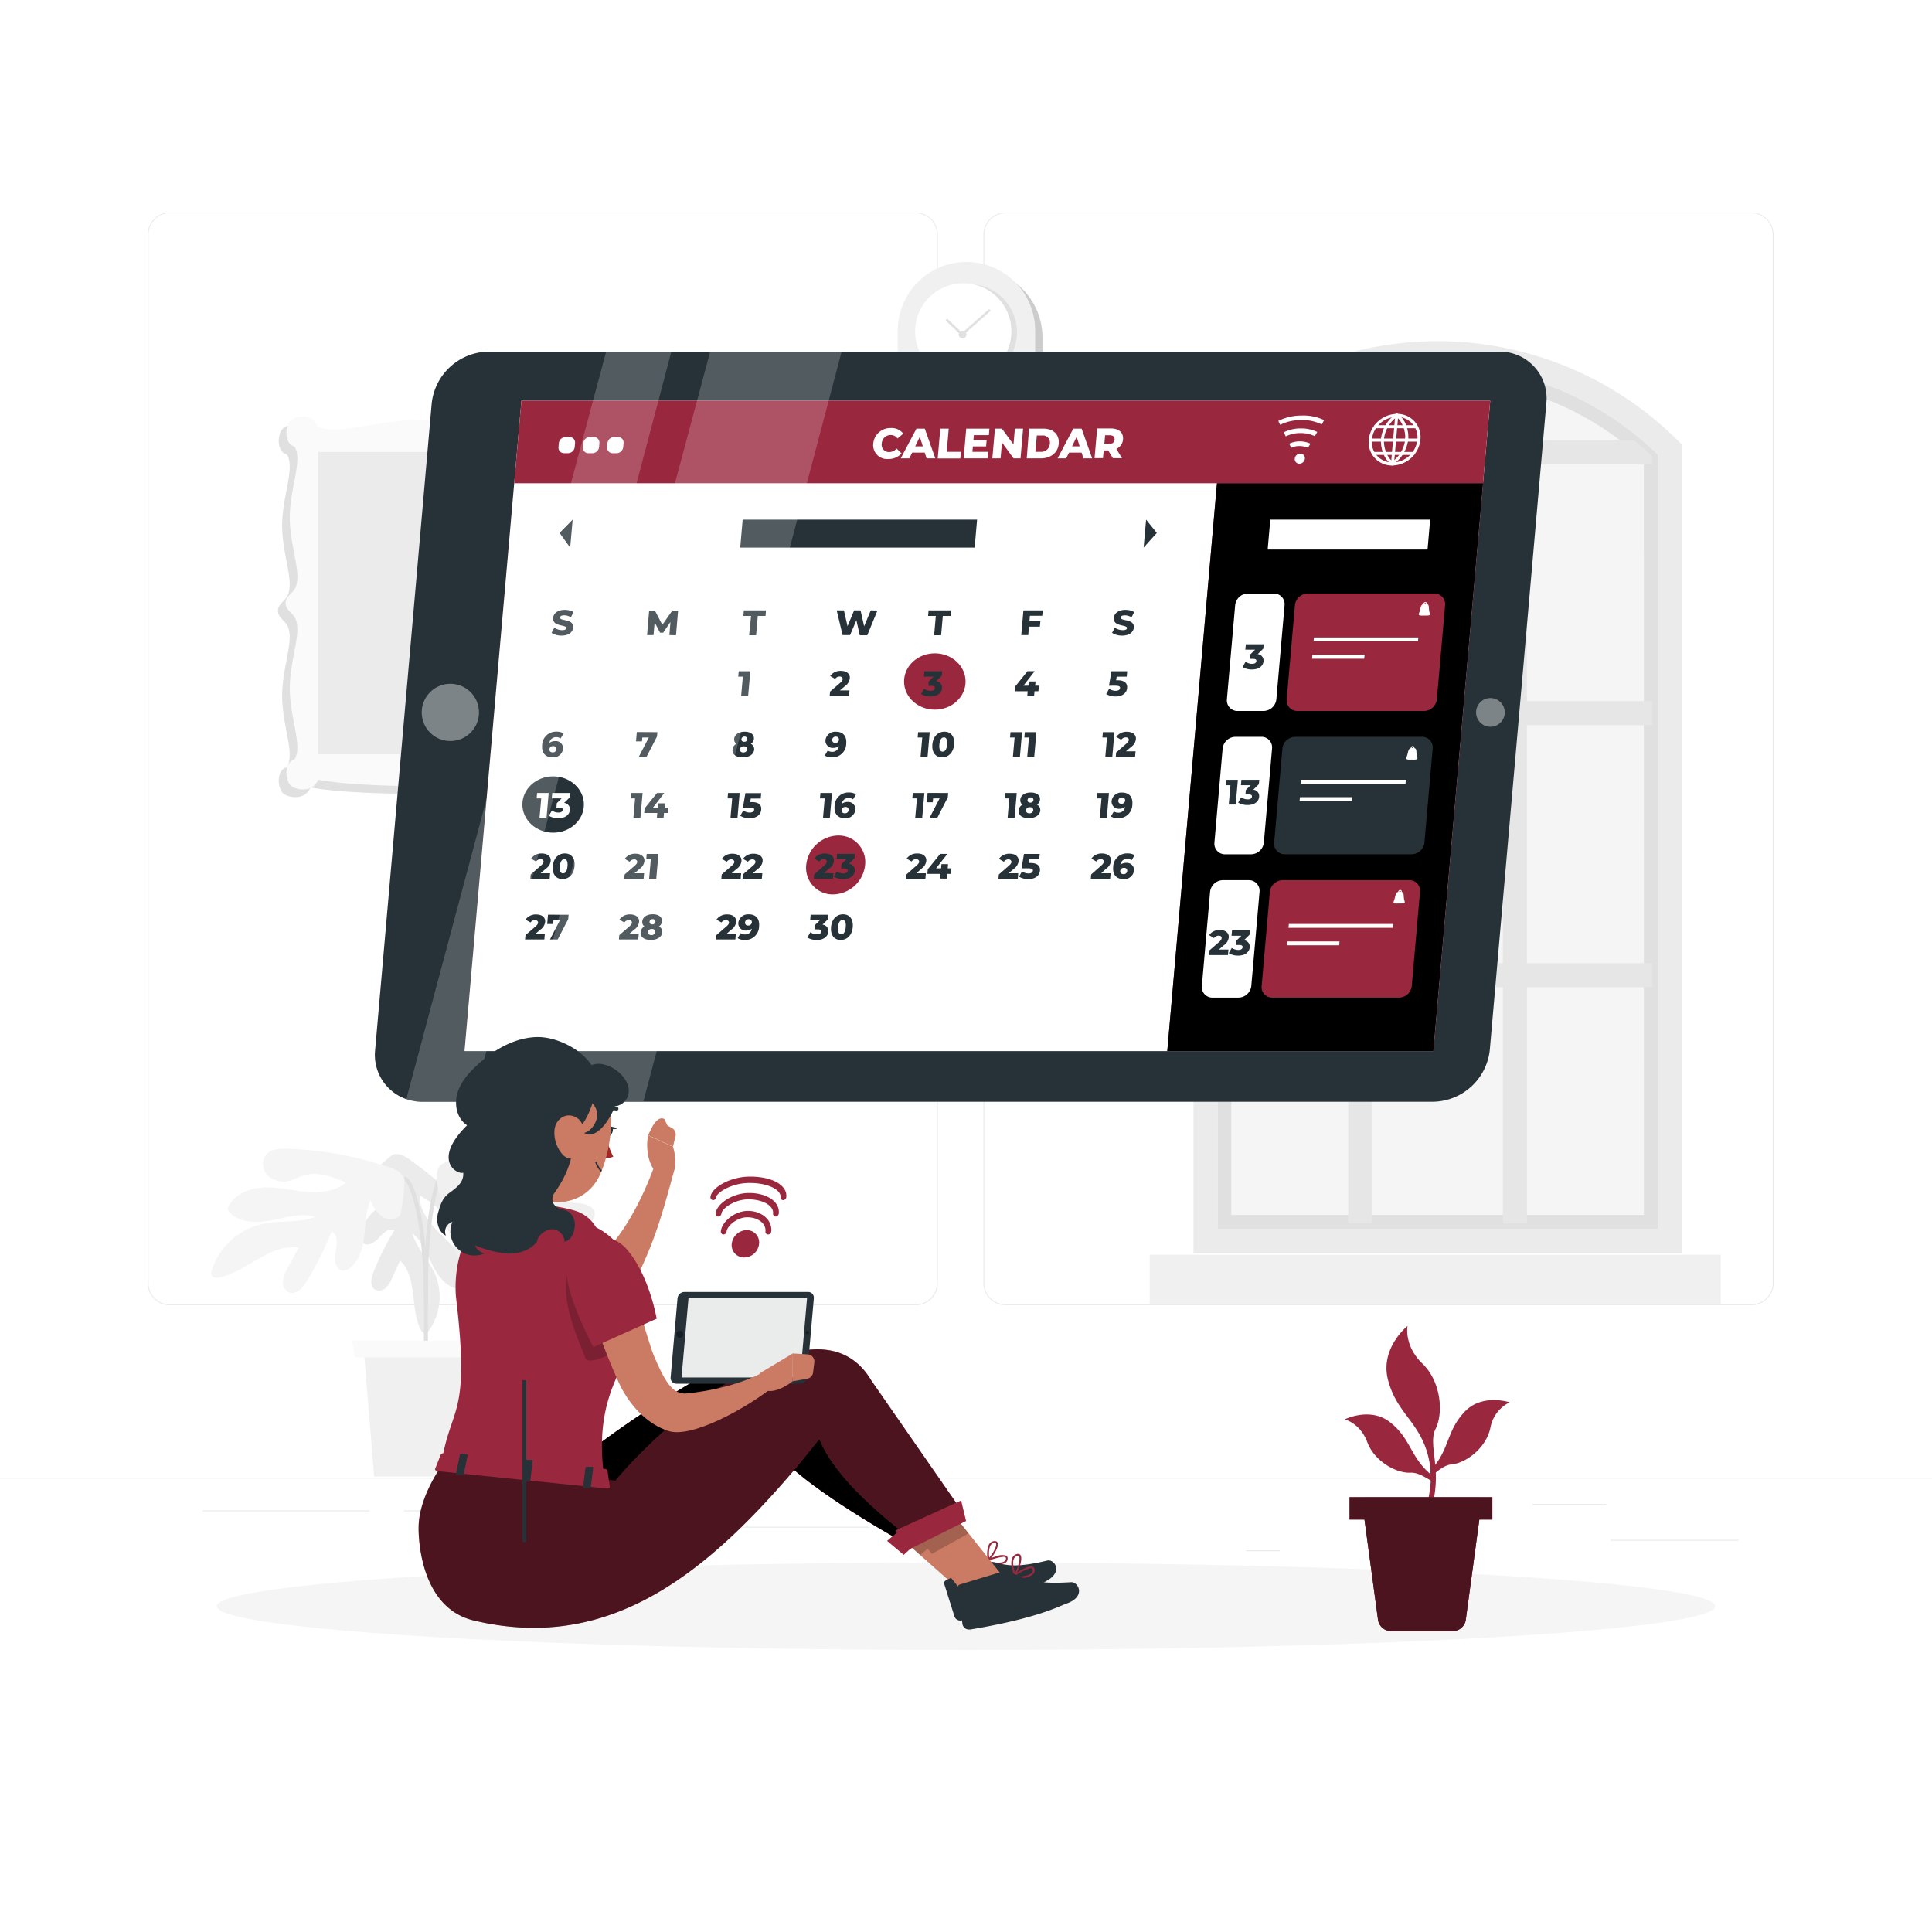 <?xml version="1.0" encoding="UTF-8"?> <svg xmlns="http://www.w3.org/2000/svg" xmlns:xlink="http://www.w3.org/1999/xlink" xmlns:svgjs="http://svgjs.com/svgjs" class="animated" id="freepik_stories-online-calendar" viewBox="0 0 500 500" version="1.1"><style>svg#freepik_stories-online-calendar:not(.animated) .animable {opacity: 0;}svg#freepik_stories-online-calendar.animated #freepik--Device--inject-13 {animation: 3s Infinite linear floating;animation-delay: 0s;} @keyframes floating { 0% { opacity: 1; transform: translateY(0px); } 50% { transform: translateY(-10px); } 100% { opacity: 1; transform: translateY(0px); } } </style><g id="freepik--background-complete--inject-13" style="transform-origin: 250px 228.23px 0px;" class="animable"><rect x="416.78" y="398.49" width="33.12" height="0.25" style="fill: rgb(235, 235, 235); transform-origin: 433.34px 398.615px 0px;" id="el00v2my4ca19y" class="animable"></rect><rect x="322.53" y="401.21" width="8.69" height="0.25" style="fill: rgb(235, 235, 235); transform-origin: 326.875px 401.335px 0px;" id="eletkt0n43zde" class="animable"></rect><rect x="396.59" y="389.21" width="19.19" height="0.25" style="fill: rgb(235, 235, 235); transform-origin: 406.185px 389.335px 0px;" id="elaaxdnoaijsh" class="animable"></rect><rect x="52.46" y="390.89" width="43.19" height="0.25" style="fill: rgb(235, 235, 235); transform-origin: 74.055px 391.015px 0px;" id="elhc4t0o14iin" class="animable"></rect><rect x="104.56" y="390.89" width="6.33" height="0.25" style="fill: rgb(235, 235, 235); transform-origin: 107.725px 391.015px 0px;" id="elvqgzq1ufei9" class="animable"></rect><rect x="131.47" y="395.11" width="93.68" height="0.25" style="fill: rgb(235, 235, 235); transform-origin: 178.31px 395.235px 0px;" id="elvd03nklevvl" class="animable"></rect><path d="M237,337.8H43.91a5.71,5.71,0,0,1-5.7-5.71V60.66A5.71,5.71,0,0,1,43.91,55H237a5.71,5.71,0,0,1,5.71,5.71V332.09A5.71,5.71,0,0,1,237,337.8ZM43.91,55.2a5.46,5.46,0,0,0-5.45,5.46V332.09a5.46,5.46,0,0,0,5.45,5.46H237a5.47,5.47,0,0,0,5.46-5.46V60.66A5.47,5.47,0,0,0,237,55.2Z" style="fill: rgb(235, 235, 235); transform-origin: 140.46px 196.4px 0px;" id="elkjijsk6baq8" class="animable"></path><path d="M453.31,337.8H260.21a5.72,5.72,0,0,1-5.71-5.71V60.66A5.72,5.72,0,0,1,260.21,55h193.1A5.71,5.71,0,0,1,459,60.66V332.09A5.71,5.71,0,0,1,453.31,337.8ZM260.21,55.2a5.47,5.47,0,0,0-5.46,5.46V332.09a5.47,5.47,0,0,0,5.46,5.46h193.1a5.47,5.47,0,0,0,5.46-5.46V60.66a5.47,5.47,0,0,0-5.46-5.46Z" style="fill: rgb(235, 235, 235); transform-origin: 356.75px 196.4px 0px;" id="el10xdg1k56den" class="animable"></path><rect y="382.4" width="500" height="0.25" style="fill: rgb(235, 235, 235); transform-origin: 250px 382.525px 0px;" id="eld1ma9nkuve5" class="animable"></rect><path d="M122.36,315.33c1,1.24,2,2.7,1.68,4.25a3.48,3.48,0,0,1-4,2.53,5.16,5.16,0,0,1-3.74-3.31c-.39-1-.54-2.1-.93-3.11-1.12-2.93-4-4.72-6.72-6.3-.17,3,1.55,5.88,3.59,8.14s4.46,4.19,6.22,6.67,2.77,5.8,1.56,8.59a1.4,1.4,0,0,1-.42.61,1.35,1.35,0,0,1-1,.15c-3.18-.43-5.35-3.42-6.75-6.31s-2.55-6.11-5.13-8c1.14,3.83,4.2,6.77,5.83,10.41a15.09,15.09,0,0,1-1.48,14.61,1.56,1.56,0,0,1-1,.76c-.62.06-1.07-.57-1.33-1.13-2.6-5.68-.69-13.34-5.19-17.66l-2.08,4.54a7.13,7.13,0,0,1-1.64,2.54,2.45,2.45,0,0,1-2.81.42c-1.34-.86-1-2.88-.41-4.37a67.19,67.19,0,0,1,5.49-11c-1.51-.71-3,.84-4.14,2.1s-3.21,2.36-4.23,1a2.39,2.39,0,0,1-.4-1.53c0-2.63,1.81-4.92,3.72-6.73s4.1-3.44,5.38-5.75a8.31,8.31,0,0,1-4.42.12c-1.41-.49-2.55-2.1-2-3.48a39.9,39.9,0,0,1,5.62-5.26c2.29-.73,4.53,1.39,6.27,2.65A74.67,74.67,0,0,1,122.36,315.33Z" style="fill: rgb(235, 235, 235); transform-origin: 108.711px 321.852px 0px;" id="elx44nyqcty3o" class="animable"></path><path d="M109.72,337.67c0-.76,0-1.51,0-2.26-.25-21.54-4.06-29.58-5-29.81l-.11-1a1.11,1.11,0,0,1,.91.33c2,1.71,5,11.24,5.25,30.46,0,.75,0,1.5,0,2.26Z" style="fill: rgb(224, 224, 224); transform-origin: 107.69px 321.132px 0px;" id="elqxnhaw0njuh" class="animable"></path><path d="M109.71,348.79c0-.64,0-9.81,0-13.26v-1.35c0-20.62,3.14-30.86,5.24-32.71a1.17,1.17,0,0,1,.92-.35l-.13,1c-1,.25-5,8.89-5,32.07v1.35c0,3.45,0,12.62,0,13.24Z" style="fill: rgb(224, 224, 224); transform-origin: 112.79px 324.954px 0px;" id="elvi2iec17ezq" class="animable"></path><polygon points="123.84 382.1 96.83 382.1 94.18 349.61 126.48 349.61 123.84 382.1" style="fill: rgb(240, 240, 240); transform-origin: 110.33px 365.855px 0px;" id="elppc7h1xtda" class="animable"></polygon><polygon points="128.58 351.29 91.82 351.29 91.16 346.97 129.24 346.97 128.58 351.29" style="fill: rgb(250, 250, 250); transform-origin: 110.2px 349.13px 0px;" id="elakbqgwe35x8" class="animable"></polygon><path d="M74.17,297.31c-1.87-.05-4,.06-5.23,1.43a4.14,4.14,0,0,0,.43,5.57,6.13,6.13,0,0,0,5.81,1.19c1.24-.35,2.38-1,3.62-1.34,3.57-1,7.33.44,10.76,1.88-2.76,2.33-6.67,2.72-10.27,2.4s-7.16-1.24-10.77-1.13S61,308.82,59.26,312a1.68,1.68,0,0,0-.28.83,1.64,1.64,0,0,0,.58,1.06c2.68,2.71,7.06,2.64,10.8,1.9s7.62-1.94,11.28-.87c-4.43,1.65-9.41.84-14,1.9a17.93,17.93,0,0,0-12.8,11.82,1.82,1.82,0,0,0,0,1.48c.38.64,1.3.62,2,.46,7.23-1.58,13.14-8.86,20.45-7.68l-2.82,5.22a8.35,8.35,0,0,0-1.24,3.37,2.89,2.89,0,0,0,1.61,3c1.77.66,3.43-1.13,4.43-2.73a79.92,79.92,0,0,0,6.55-13.08c1.76.92,1.38,3.48,1,5.42s0,4.72,2,4.75a2.86,2.86,0,0,0,1.74-.71c2.48-1.91,3.38-5.22,3.73-8.33s.33-6.35,1.61-9.21a9.77,9.77,0,0,0,3.05,4.28c1.47,1,3.8.92,4.71-.61a47.87,47.87,0,0,0,1-9.08c-.94-2.69-4.55-3.31-7-4.05A87.56,87.56,0,0,0,74.17,297.31Z" style="fill: rgb(245, 245, 245); transform-origin: 79.671px 315.966px 0px;" id="el1kt6ts0i5nl" class="animable"></path><path d="M121.48,332c.83,1.67,1.91,3.47,3.71,3.94a4.13,4.13,0,0,0,4.72-3,6.1,6.1,0,0,0-1.68-5.68c-.88-.93-2-1.64-2.88-2.57-2.57-2.68-3-6.69-3.38-10.39,3.35,1.35,5.54,4.62,6.94,8s2.26,6.9,4.05,10,4.84,5.9,8.45,6a1.58,1.58,0,0,0,.86-.15,1.64,1.64,0,0,0,.67-1c1.14-3.64-1-7.48-3.39-10.44s-5.29-5.82-6.06-9.55c3.54,3.14,5.16,7.92,8.26,11.49a17.9,17.9,0,0,0,16.44,5.76,1.84,1.84,0,0,0,1.32-.68c.38-.63-.07-1.43-.55-2-4.79-5.65-14-7.45-16.37-14.46l5.93,0a8.55,8.55,0,0,0,3.56-.48,2.91,2.91,0,0,0,1.85-2.82c-.24-1.87-2.6-2.5-4.48-2.63a80.35,80.35,0,0,0-14.63.34c0-2,2.43-2.84,4.33-3.39s4.16-2.26,3.25-4a2.84,2.84,0,0,0-1.44-1.2c-2.85-1.3-6.2-.53-9.11.62s-5.76,2.67-8.88,2.89a10,10,0,0,0,2.35-4.7c.18-1.76-1-3.79-2.75-3.87a47.49,47.49,0,0,0-8.48,3.39c-1.93,2.1-.79,5.57-.3,8.07A87.65,87.65,0,0,0,121.48,332Z" style="fill: rgb(240, 240, 240); transform-origin: 136.33px 318.17px 0px;" id="elxwhx7tvon4" class="animable"></path><g id="elz79fvqtkz5g"><path d="M269.79,87.37c0,.35,0,.69,0,1v25.88H234.23l-1.89-1.79,1.89-25.12a17.78,17.78,0,0,1,35.56,0Z" style="isolation: isolate; opacity: 0.2; transform-origin: 251.065px 91.905px 0px;" class="animable"></path></g><path d="M267.9,85.58c0,.34,0,.69,0,1v25.88H232.34V85.58a17.78,17.78,0,1,1,35.56,0Z" style="fill: rgb(240, 240, 240); transform-origin: 250.12px 90.126px 0px;" id="el73io2p5a9j6" class="animable"></path><g id="eln4cr0h83ktc"><circle cx="250.73" cy="85.98" r="12.46" style="fill: rgb(224, 224, 224); transform-origin: 250.73px 85.98px 0px; transform: rotate(-80.78deg);" class="animable"></circle></g><circle cx="249.29" cy="85.76" r="12.46" style="fill: rgb(255, 255, 255); transform-origin: 249.29px 85.76px 0px;" id="els08ph6116iq" class="animable"></circle><path d="M250.12,86.59a1,1,0,1,1-1-1A1,1,0,0,1,250.12,86.59Z" style="fill: rgb(224, 224, 224); transform-origin: 249.12px 86.59px 0px;" id="eltkz0dby1vme" class="animable"></path><polygon points="248.99 86.97 244.69 82.92 245.11 82.47 249.01 86.14 256 79.97 256.4 80.42 248.99 86.97" style="fill: rgb(224, 224, 224); transform-origin: 250.545px 83.47px 0px;" id="eljb791x3oq8" class="animable"></polygon><path d="M132.83,203.79c-5.23,1-15,1.63-26.23,1.63s-21-.65-26.23-1.63a4.58,4.58,0,0,1-1,1.45c-1.71,1.7-5.08,1.09-6.17,0s-1.7-4.46,0-6.16c.37-.37,1-.41,1.23-.85,1.8-3.64-1.41-10.6-1.41-18.12s3.21-14.46,1.4-18.11c-.72-1.46-2.49-2.19-2.49-3.93s1.77-2.46,2.49-3.92c1.8-3.65-1.4-10.61-1.4-18.12s3.21-14.47,1.41-18.12c-.22-.43-.86-.48-1.23-.84-1.7-1.7-1.09-5.07,0-6.16s4.46-1.7,6.17,0c.42.43.46,1.17,1,1.45,4.66,2.56,15-1.64,26.23-1.64s21.57,4.2,26.23,1.64c.5-.28.53-1,1-1.45,1.7-1.7,5.08-1.09,6.16,0s1.71,4.46,0,6.16c-.36.36-1,.41-1.22.84-1.8,3.65,1.41,10.61,1.41,18.12s-3.21,14.47-1.41,18.12c.73,1.46,2.5,2.18,2.5,3.92s-1.77,2.47-2.5,3.93c-1.8,3.65,1.41,10.61,1.41,18.11s-3.21,14.48-1.41,18.12c.22.44.86.48,1.22.85,1.71,1.7,1.09,5.07,0,6.16s-4.46,1.7-6.16,0A4.27,4.27,0,0,1,132.83,203.79Z" style="fill: rgb(224, 224, 224); transform-origin: 106.6px 158.075px 0px;" id="el8vhjljogt56" class="animable"></path><path d="M134.82,201.8c-5.23,1-15,1.64-26.23,1.64s-21-.66-26.24-1.64a4.27,4.27,0,0,1-1,1.45c-1.7,1.7-5.07,1.09-6.16,0s-1.7-4.46,0-6.16c.36-.36,1-.41,1.22-.84,1.8-3.65-1.41-10.61-1.41-18.12s3.21-14.47,1.41-18.12c-.72-1.46-2.5-2.19-2.5-3.92s1.78-2.47,2.5-3.93C78.25,148.51,75,141.55,75,134s3.21-14.47,1.41-18.12c-.21-.43-.86-.47-1.22-.84-1.7-1.7-1.09-5.07,0-6.16s4.46-1.7,6.16,0c.43.43.46,1.18,1,1.45,4.67,2.56,15-1.64,26.24-1.64s21.56,4.2,26.23,1.64c.5-.27.53-1,1-1.45,1.7-1.7,5.07-1.09,6.16,0s1.7,4.46,0,6.16c-.36.37-1,.41-1.22.84-1.8,3.65,1.41,10.61,1.41,18.12s-3.21,14.47-1.41,18.12c.72,1.46,2.5,2.19,2.5,3.93s-1.78,2.46-2.5,3.92c-1.8,3.65,1.41,10.61,1.41,18.12s-3.21,14.47-1.41,18.12c.22.43.86.48,1.22.84,1.7,1.7,1.09,5.07,0,6.16s-4.46,1.7-6.16,0A4.27,4.27,0,0,1,134.82,201.8Z" style="fill: rgb(250, 250, 250); transform-origin: 108.585px 156.065px 0px;" id="elx8822yyzcj" class="animable"></path><g id="elw2s9nc8y21o"><rect x="82.34" y="116.96" width="52.5" height="78.25" style="fill: rgb(235, 235, 235); transform-origin: 108.59px 156.085px 0px; transform: rotate(180deg);" class="animable"></rect></g><path d="M311.67,116.62S337.91,91,373.5,91,432,116.62,432,116.62v204H311.67Z" style="fill: rgb(245, 245, 245); transform-origin: 371.835px 205.81px 0px;" id="ellxllgco5wqd" class="animable"></path><path d="M429,117.6a81.8,81.8,0,0,0-113.88,0V318H429Zm-3.56,196.82H318.66V119.12a78.26,78.26,0,0,1,106.76,0Z" style="fill: rgb(224, 224, 224); transform-origin: 372.06px 206.264px 0px;" id="elal49ujju0t" class="animable"></path><path d="M435.2,324.2H308.87V115l.91-.92a88.06,88.06,0,0,1,124.51,0l.91.92ZM315.1,318H429V117.6a81.8,81.8,0,0,0-113.88,0Z" style="fill: rgb(235, 235, 235); transform-origin: 372.035px 206.25px 0px;" id="elx0f2aigsitr" class="animable"></path><path d="M388.94,97.66v16.28H355.13V97.66c-2.1.45-4.18,1-6.22,1.58v14.7H321.25c-1.65,1.34-3.27,2.74-4.82,4.23v2h32.48v61.28H316.43v6.22h32.48v61.59H316.43v6.23h32.48v61.15h6.22V255.49h33.81v61.15h6.23V255.49h32.47v-6.23H395.17V187.67h32.47v-6.22H395.17V120.17h32.47v-2c-1.55-1.49-3.16-2.89-4.81-4.23H395.17V99.24C393.12,98.63,391,98.11,388.94,97.66Zm0,151.6H355.13V187.67h33.81Zm0-67.81H355.13V120.17h33.81Z" style="fill: rgb(230, 230, 230); transform-origin: 372.035px 207.15px 0px;" id="elwlmvkbb2nua" class="animable"></path><rect x="297.53" y="324.72" width="147.81" height="12.74" style="fill: rgb(240, 240, 240); transform-origin: 371.435px 331.09px 0px;" id="el95kaume90t" class="animable"></rect></g><g id="freepik--Shadow--inject-13" style="transform-origin: 250px 415.69px 0px;" class="animable"><ellipse id="freepik--path--inject-13" cx="250" cy="415.69" rx="193.89" ry="11.32" style="fill: rgb(245, 245, 245); transform-origin: 250px 415.69px 0px;" class="animable"></ellipse></g><g id="freepik--Plant--inject-13" style="transform-origin: 369.35px 382.635px 0px;" class="animable"><path d="M348,367.34s4,.92,5.86,5.9,7.52,8.07,11.17,7.89c1.47-.07,2.85.62,4.47,1.56l1.41.81c-.06-.49-.11-1-.14-1.53-.39-.3-.78-.63-1.16-1a3.07,3.07,0,0,0-.26-.25c-4.4-4.23-4.52-8.68-9.65-12.68S348,367.34,348,367.34Z" style="fill: rgb(153, 40, 62); transform-origin: 359.455px 374.78px 0px;" id="elpb4s3tc6dzs" class="animable"></path><path d="M390.7,362.92a9.13,9.13,0,0,0-5,6.67c-1.13,5.19-6.31,9.05-10,9.38-1.46.14-2.73,1-4.2,2.18-.41.31-.83.65-1.28,1,0-.5,0-1-.08-1.54.35-.36.68-.73,1-1.13.07-.1.15-.19.22-.28,3.76-4.81,3.26-9.23,7.77-13.92S390.7,362.92,390.7,362.92Z" style="fill: rgb(153, 40, 62); transform-origin: 380.42px 372.246px 0px;" id="ellwwp0g3dop" class="animable"></path><path d="M371.58,381.15a28.43,28.43,0,0,1-.86,8.27c-2.47,9.6-2.72,6.05-2.72,6.05s2.38-9,2.3-13.31c0-.5,0-1-.08-1.54a22.69,22.69,0,0,0-1.15-5.61c-2.61-7.54-7.82-9.87-9.88-18s5.08-13.86,5.08-13.86-1,5.08,3.84,9.74,5.49,12.76,3.43,16.88c-1.2,2.4-.44,5.41-.09,9.41C371.51,379.83,371.55,380.48,371.58,381.15Z" style="fill: rgb(153, 40, 62); transform-origin: 365.73px 369.631px 0px;" id="eljhg25vfiuq" class="animable"></path><path d="M376,422.12H360a3.41,3.41,0,0,1-3.38-2.95l-4.26-31.61h31.25l-4.27,31.61A3.41,3.41,0,0,1,376,422.12Z" style="fill: rgb(153, 40, 62); transform-origin: 367.985px 404.84px 0px;" id="elrmw6ry9147i" class="animable"></path><path d="M386.22,387.45v5.81h-3.37l-3.5,25.9a3.39,3.39,0,0,1-3.37,2.95H360a3.41,3.41,0,0,1-3.37-2.95l-3.5-25.9h-3.88v-5.81Z" style="fill: rgb(153, 40, 62); transform-origin: 367.735px 404.78px 0px;" id="ell9r041xsfs8" class="animable"></path><g id="el4w03voofoxj"><path d="M386.22,387.45v5.81h-3.37l-3.5,25.9a3.39,3.39,0,0,1-3.37,2.95H360a3.41,3.41,0,0,1-3.37-2.95l-3.5-25.9h-3.88v-5.81Z" style="opacity: 0.5; transform-origin: 367.735px 404.78px 0px;" class="animable"></path></g></g><g id="freepik--Icon--inject-13" style="transform-origin: 193.687px 314.965px 0px;" class="animable"><path d="M196.45,321.89a3.93,3.93,0,0,1-3.85,3.54,3.19,3.19,0,0,1-3.23-3.54,4,4,0,0,1,3.85-3.54A3.19,3.19,0,0,1,196.45,321.89Z" style="fill: rgb(153, 40, 62); transform-origin: 192.91px 321.89px 0px;" id="elkim4npyhqws" class="animable"></path><path d="M198.77,319.48a.71.71,0,0,1-.67-.82c.18-2-1.89-3.63-4.71-3.63s-5.24,2.42-5.34,3.63a.88.88,0,0,1-.82.82.71.71,0,0,1-.67-.82c.21-2.38,3.47-5.28,7-5.28s6.31,2.32,6.05,5.28A.88.88,0,0,1,198.77,319.48Z" style="fill: rgb(153, 40, 62); transform-origin: 193.089px 316.43px 0px;" id="eli2m582jnj5i" class="animable"></path><path d="M200.74,314.84a.71.71,0,0,1-.67-.82c.17-2-2.68-3.63-6.36-3.63-3.86,0-6.9,2.54-7,3.63a.88.88,0,0,1-.82.82.71.71,0,0,1-.67-.82c.21-2.38,4.23-5.28,8.63-5.28,4.65,0,8,2.27,7.7,5.28A.88.88,0,0,1,200.74,314.84Z" style="fill: rgb(153, 40, 62); transform-origin: 193.39px 311.79px 0px;" id="elwhrfxe8xg2i" class="animable"></path><path d="M202.67,310.6a.71.71,0,0,1-.67-.83c.15-1.75-3-3.62-8-3.62s-8.56,2.69-8.64,3.62a.87.87,0,0,1-.81.83.72.72,0,0,1-.68-.83c.21-2.37,5-5.27,10.28-5.27,5.68,0,9.62,2.22,9.35,5.27A.88.88,0,0,1,202.67,310.6Z" style="fill: rgb(153, 40, 62); transform-origin: 193.687px 307.55px 0px;" id="elebq3e4yeyj" class="animable"></path></g><g id="freepik--Device--inject-13" style="transform-origin: 248.64px 188.065px 0px;" class="animable animator-active"><polygon points="374.6 271.96 109.14 271.96 123.86 103.67 389.32 103.67 374.6 271.96" style="fill: rgb(153, 40, 62); transform-origin: 249.23px 187.815px 0px;" id="el91scev7ikf" class="animable"></polygon><path d="M371,285.13H109.35a12.12,12.12,0,0,1-12.26-13.44l14.63-167.23A15,15,0,0,1,126.34,91H387.93a12.12,12.12,0,0,1,12.26,13.44L385.56,271.69A15,15,0,0,1,371,285.13Z" style="fill: rgb(38, 50, 56); transform-origin: 248.64px 188.065px 0px;" id="elndfjgrtj4tq" class="animable"></path><polygon points="370.99 271.96 120.24 271.96 134.97 103.67 385.71 103.67 370.99 271.96" style="fill: rgb(153, 40, 62); transform-origin: 252.975px 187.815px 0px;" id="eldwhmfishspn" class="animable"></polygon><polygon points="370.94 272.02 120.22 272.02 134.94 103.74 385.66 103.74 370.94 272.02" style="fill: rgb(255, 255, 255); transform-origin: 252.94px 187.88px 0px;" id="elf2cgbhku0k8" class="animable"></polygon><polygon points="383.8 125.07 133.07 125.07 134.94 103.74 385.66 103.74 383.8 125.07" style="fill: rgb(153, 40, 62); transform-origin: 259.365px 114.405px 0px;" id="elah6uz18dl0n" class="animable"></polygon><g id="elnctrthdpqeo"><ellipse cx="241.93" cy="176.37" rx="7.96" ry="7.29" style="fill: rgb(153, 40, 62); transform-origin: 241.93px 176.37px 0px; transform: rotate(-43.75deg);" class="animable"></ellipse></g><g id="elhih1sabrw3l"><ellipse cx="143.15" cy="208.21" rx="7.96" ry="7.29" style="fill: rgb(38, 50, 56); transform-origin: 143.15px 208.21px 0px; transform: rotate(-43.781deg);" class="animable"></ellipse></g><path d="M223.89,223.85a8.49,8.49,0,0,1-8.29,7.62,6.87,6.87,0,0,1-6.95-7.62,8.49,8.49,0,0,1,8.29-7.62A6.87,6.87,0,0,1,223.89,223.85Z" style="fill: rgb(153, 40, 62); transform-origin: 216.27px 223.85px 0px;" id="el0qlusop15ue" class="animable"></path><path d="M142.75,163.78l.71-1.33a3.77,3.77,0,0,0,2,.63c.75,0,1.06-.21,1.09-.52.09-1-3.61-.28-3.4-2.65.1-1.14,1.11-2.08,3-2.08a4.57,4.57,0,0,1,2.27.56l-.67,1.35a3.55,3.55,0,0,0-1.73-.5c-.76,0-1.06.26-1.09.58-.08,1,3.61.24,3.41,2.6-.1,1.12-1.12,2.07-3,2.07A4.69,4.69,0,0,1,142.75,163.78Z" style="fill: rgb(38, 50, 56); transform-origin: 145.585px 161.16px 0px;" id="eljyaeugrawk" class="animable"></path><path d="M173.24,164.36l.27-3.39-1.88,2.76h-.81l-1.4-2.67-.29,3.3h-1.67L168,158h1.49l1.92,3.7L174,158h1.49l-.54,6.4Z" style="fill: rgb(38, 50, 56); transform-origin: 171.475px 161.2px 0px;" id="elzlqs7axqy1a" class="animable"></path><path d="M194.38,159.4h-2l.13-1.44h5.73l-.12,1.44h-2l-.44,5h-1.81Z" style="fill: rgb(38, 50, 56); transform-origin: 195.31px 161.18px 0px;" id="elw6yie4uqxvo" class="animable"></path><path d="M227.08,158l-2.63,6.4h-1.94l-.88-3.89L220,164.36h-1.94l-1.52-6.4h1.87l.93,4.09,1.71-4.09h1.66l.93,4.12,1.71-4.12Z" style="fill: rgb(38, 50, 56); transform-origin: 221.81px 161.18px 0px;" id="ellwc99j0ybdj" class="animable"></path><path d="M242.19,159.4h-2l.13-1.44h5.73L246,159.4H244l-.44,5h-1.81Z" style="fill: rgb(38, 50, 56); transform-origin: 243.12px 161.18px 0px;" id="eldyy0n2kplq" class="animable"></path><path d="M266.54,159.36l-.12,1.41h2.83l-.13,1.4H266.3l-.19,2.19H264.3l.56-6.4h5l-.13,1.4Z" style="fill: rgb(38, 50, 56); transform-origin: 267.08px 161.16px 0px;" id="elwumsbfawi4" class="animable"></path><path d="M287.8,163.78l.72-1.33a3.77,3.77,0,0,0,2.05.63c.75,0,1.06-.21,1.09-.52.09-1-3.61-.28-3.41-2.65.1-1.14,1.12-2.08,3-2.08a4.57,4.57,0,0,1,2.27.56l-.67,1.35a3.58,3.58,0,0,0-1.73-.5c-.76,0-1.06.26-1.09.58-.08,1,3.61.24,3.4,2.6-.09,1.12-1.11,2.07-3,2.07A4.76,4.76,0,0,1,287.8,163.78Z" style="fill: rgb(38, 50, 56); transform-origin: 290.66px 161.161px 0px;" id="el81bchuo62hw" class="animable"></path><path d="M194.18,173.72l-.56,6.4h-1.81l.44-5h-1.19l.12-1.4Z" style="fill: rgb(38, 50, 56); transform-origin: 192.62px 176.92px 0px;" id="el7unj9cq6n42" class="animable"></path><path d="M219.85,178.68l-.13,1.44h-5l.1-1.14,2.59-2.24c.56-.47.66-.76.68-1s-.22-.66-.77-.66a1.44,1.44,0,0,0-1.19.62l-1.28-.75a3.23,3.23,0,0,1,2.77-1.33c1.47,0,2.42.76,2.31,1.95a2.83,2.83,0,0,1-1.26,2l-1.31,1.11Z" style="fill: rgb(38, 50, 56); transform-origin: 217.329px 176.868px 0px;" id="el0r4ujbebs2h" class="animable"></path><path d="M243.79,178.11c-.1,1.09-1,2.13-3,2.13a4.62,4.62,0,0,1-2.43-.63l.78-1.36a3,3,0,0,0,1.73.53c.61,0,1-.24,1.07-.67s-.23-.62-.92-.62h-.76l.1-1.14,1.25-1.23H239.1l.13-1.4h4.62l-.1,1.13-1.45,1.43A1.66,1.66,0,0,1,243.79,178.11Z" style="fill: rgb(38, 50, 56); transform-origin: 241.105px 176.981px 0px;" id="ela2a13w72ai7" class="animable"></path><path d="M268.73,178.89h-1l-.11,1.23h-1.76l.1-1.23h-3.38l.11-1.18,3.22-4h1.87l-2.93,3.74h1.3l.09-1.09H268l-.1,1.09h1Z" style="fill: rgb(38, 50, 56); transform-origin: 265.74px 176.915px 0px;" id="elelmle7nt0kl" class="animable"></path><path d="M291.7,178.06c-.1,1.14-1.05,2.18-3,2.18a4.56,4.56,0,0,1-2.42-.63l.77-1.36a3,3,0,0,0,1.73.53c.61,0,1-.25,1.08-.67s-.21-.65-1.19-.65H287l.64-3.74h4.08l-.12,1.4H289l-.16.93h.43C291.14,176.05,291.8,176.93,291.7,178.06Z" style="fill: rgb(38, 50, 56); transform-origin: 289px 176.981px 0px;" id="elfbm0pedvgm" class="animable"></path><path d="M145.71,193.82A2.52,2.52,0,0,1,143,196c-1.79,0-2.87-1.08-2.69-3.15a3.56,3.56,0,0,1,3.71-3.5,3.39,3.39,0,0,1,1.84.46l-.77,1.3a1.89,1.89,0,0,0-1.15-.33,1.67,1.67,0,0,0-1.75,1.49,2.29,2.29,0,0,1,1.49-.47A1.85,1.85,0,0,1,145.71,193.82Zm-1.76.08a.72.72,0,0,0-.81-.8.89.89,0,0,0-.95.81c-.05.47.27.8.82.8A.88.88,0,0,0,144,193.9Z" style="fill: rgb(38, 50, 56); transform-origin: 143.075px 192.678px 0px;" id="elczsd7zin65j" class="animable"></path><path d="M170.13,189.48l-.1,1.13-2.71,5.26h-2l2.59-5h-1.68l-.09,1h-1.54l.21-2.42Z" style="fill: rgb(38, 50, 56); transform-origin: 167.365px 192.66px 0px;" id="elxmklzutjf1" class="animable"></path><path d="M195.18,194c-.1,1.23-1.3,2-3,2s-2.71-.78-2.6-2a1.82,1.82,0,0,1,1-1.49,1.39,1.39,0,0,1-.57-1.29c.1-1.13,1.2-1.86,2.71-1.86s2.49.73,2.39,1.86a1.72,1.72,0,0,1-.8,1.29A1.49,1.49,0,0,1,195.18,194Zm-1.81-.05c0-.5-.32-.8-.89-.8a.91.91,0,0,0-1,.8c0,.49.31.79.89.79A.92.92,0,0,0,193.37,193.94Zm-1.49-2.65c0,.42.24.67.7.67a.75.75,0,0,0,.83-.67c0-.42-.26-.67-.71-.67A.75.75,0,0,0,191.88,191.29Z" style="fill: rgb(38, 50, 56); transform-origin: 192.379px 192.68px 0px;" id="elgy10q0ccsi" class="animable"></path><path d="M219,192.5a3.56,3.56,0,0,1-3.72,3.5,3.38,3.38,0,0,1-1.83-.46l.77-1.3a1.89,1.89,0,0,0,1.15.33,1.68,1.68,0,0,0,1.74-1.48,2.32,2.32,0,0,1-1.48.46,1.85,1.85,0,0,1-2-2,2.52,2.52,0,0,1,2.69-2.18C218.11,189.35,219.19,190.43,219,192.5Zm-1.87-1.06c0-.47-.27-.8-.82-.8a.88.88,0,0,0-.94.81.72.72,0,0,0,.81.8A.89.89,0,0,0,217.14,191.44Z" style="fill: rgb(38, 50, 56); transform-origin: 216.236px 192.683px 0px;" id="el6v4z5wzx51e" class="animable"></path><path d="M240.61,189.48l-.56,6.39h-1.81l.44-5h-1.19l.12-1.39Z" style="fill: rgb(38, 50, 56); transform-origin: 239.05px 192.675px 0px;" id="el3qxuri1hwmq" class="animable"></path><path d="M241.29,192.67c.18-2.11,1.48-3.32,3.12-3.32s2.7,1.21,2.52,3.32-1.48,3.33-3.11,3.33S241.11,194.79,241.29,192.67Zm3.82,0c.12-1.34-.26-1.84-.83-1.84s-1.05.5-1.17,1.84.26,1.85.84,1.85S245,194,245.11,192.67Z" style="fill: rgb(38, 50, 56); transform-origin: 244.11px 192.675px 0px;" id="el1hca2dx91ir" class="animable"></path><path d="M264.51,189.48l-.56,6.39h-1.81l.44-5h-1.19l.13-1.39Z" style="fill: rgb(38, 50, 56); transform-origin: 262.95px 192.675px 0px;" id="el7rad3cvgow6" class="animable"></path><path d="M268.22,189.48l-.56,6.39h-1.81l.44-5H265.1l.12-1.39Z" style="fill: rgb(38, 50, 56); transform-origin: 266.66px 192.675px 0px;" id="elrbw3hi2yagl" class="animable"></path><path d="M288.42,189.48l-.56,6.39h-1.81l.44-5H285.3l.12-1.39Z" style="fill: rgb(38, 50, 56); transform-origin: 286.86px 192.675px 0px;" id="elsm6uw2utcmj" class="animable"></path><path d="M293.89,194.44l-.13,1.43h-5l.1-1.13,2.59-2.24c.56-.47.66-.77.68-1,0-.41-.22-.66-.77-.66a1.44,1.44,0,0,0-1.19.62l-1.28-.75a3.23,3.23,0,0,1,2.77-1.33c1.47,0,2.42.76,2.31,1.94a2.82,2.82,0,0,1-1.26,2l-1.31,1.12Z" style="fill: rgb(38, 50, 56); transform-origin: 291.369px 192.623px 0px;" id="elgp5o90rh6wp" class="animable"></path><path d="M142,205.23l-.56,6.4h-1.81l.44-5h-1.19l.12-1.4Z" style="fill: rgb(255, 255, 255); transform-origin: 140.44px 208.43px 0px;" id="elnhyx90busn" class="animable"></path><path d="M147.48,209.63c-.09,1.08-1,2.13-3,2.13a4.51,4.51,0,0,1-2.43-.64l.78-1.36a3,3,0,0,0,1.72.53c.62,0,1-.23,1.08-.66s-.23-.63-.93-.63H144l.1-1.14,1.25-1.23H142.8l.12-1.4h4.63l-.1,1.13L146,207.79A1.65,1.65,0,0,1,147.48,209.63Z" style="fill: rgb(255, 255, 255); transform-origin: 144.8px 208.496px 0px;" id="eluy2y77vmlil" class="animable"></path><path d="M166.3,205.23l-.56,6.4h-1.81l.43-5h-1.18l.12-1.4Z" style="fill: rgb(38, 50, 56); transform-origin: 164.74px 208.43px 0px;" id="elbbf5lgyljrb" class="animable"></path><path d="M172.84,210.4h-1l-.11,1.23H170l.1-1.23h-3.38l.1-1.18,3.22-4h1.88L169,209h1.29l.1-1.09h1.71L172,209h1Z" style="fill: rgb(38, 50, 56); transform-origin: 169.86px 208.425px 0px;" id="el1mbl1gocx85" class="animable"></path><path d="M191.42,205.23l-.56,6.4h-1.81l.44-5H188.3l.12-1.4Z" style="fill: rgb(38, 50, 56); transform-origin: 189.86px 208.43px 0px;" id="elioic4916chj" class="animable"></path><path d="M197,209.57c-.1,1.14-1.05,2.19-3,2.19a4.45,4.45,0,0,1-2.42-.64l.77-1.36a3,3,0,0,0,1.72.53c.62,0,1-.24,1.09-.67S195,209,194,209h-1.74l.65-3.74H197l-.13,1.4h-2.57l-.17.93h.43C196.47,207.56,197.13,208.44,197,209.57Z" style="fill: rgb(38, 50, 56); transform-origin: 194.298px 208.511px 0px;" id="eljrhlmce73x8" class="animable"></path><path d="M215.32,205.23l-.56,6.4H213l.43-5H212.2l.13-1.4Z" style="fill: rgb(38, 50, 56); transform-origin: 213.76px 208.43px 0px;" id="elhyqeqq9ilqi" class="animable"></path><path d="M221.38,209.57a2.53,2.53,0,0,1-2.7,2.19c-1.79,0-2.87-1.08-2.69-3.16a3.56,3.56,0,0,1,3.71-3.5,3.39,3.39,0,0,1,1.84.47l-.77,1.3a1.84,1.84,0,0,0-1.15-.33,1.67,1.67,0,0,0-1.75,1.49,2.3,2.3,0,0,1,1.49-.48A1.86,1.86,0,0,1,221.38,209.57Zm-1.76.08a.72.72,0,0,0-.81-.8.91.91,0,0,0-1,.81.73.73,0,0,0,.83.81A.88.88,0,0,0,219.62,209.65Z" style="fill: rgb(38, 50, 56); transform-origin: 218.755px 208.432px 0px;" id="elukyz1l5ci1e" class="animable"></path><path d="M239.23,205.23l-.56,6.4h-1.81l.44-5h-1.19l.12-1.4Z" style="fill: rgb(38, 50, 56); transform-origin: 237.67px 208.43px 0px;" id="eldykm8lhth5i" class="animable"></path><path d="M245.39,205.23l-.1,1.13-2.71,5.27h-2l2.59-5h-1.68l-.09,1h-1.54l.21-2.42Z" style="fill: rgb(38, 50, 56); transform-origin: 242.625px 208.42px 0px;" id="eln3cf1j8ayqb" class="animable"></path><path d="M263.13,205.23l-.55,6.4h-1.81l.43-5H260l.13-1.4Z" style="fill: rgb(38, 50, 56); transform-origin: 261.565px 208.43px 0px;" id="elftl3qjdn3h" class="animable"></path><path d="M269.22,209.74c-.1,1.23-1.3,2-3,2s-2.71-.79-2.6-2a1.85,1.85,0,0,1,1-1.49,1.38,1.38,0,0,1-.57-1.28c.1-1.14,1.2-1.87,2.71-1.87s2.49.73,2.39,1.87a1.72,1.72,0,0,1-.8,1.28A1.5,1.5,0,0,1,269.22,209.74Zm-1.81-.05c0-.49-.32-.79-.89-.79a.91.91,0,0,0-1,.79c0,.49.31.8.89.8A.93.93,0,0,0,267.41,209.69Zm-1.49-2.64c0,.42.24.67.7.67a.75.75,0,0,0,.83-.67c0-.43-.26-.68-.71-.68A.75.75,0,0,0,265.92,207.05Z" style="fill: rgb(38, 50, 56); transform-origin: 266.419px 208.42px 0px;" id="elh4f6mh3gs6p" class="animable"></path><path d="M287,205.23l-.56,6.4h-1.81l.44-5h-1.19l.12-1.4Z" style="fill: rgb(38, 50, 56); transform-origin: 285.44px 208.43px 0px;" id="elbd7q4f0agkw" class="animable"></path><path d="M293.05,208.25a3.56,3.56,0,0,1-3.72,3.51,3.38,3.38,0,0,1-1.83-.47l.77-1.3a1.82,1.82,0,0,0,1.15.33,1.67,1.67,0,0,0,1.74-1.48,2.32,2.32,0,0,1-1.48.47,1.86,1.86,0,0,1-2-2,2.52,2.52,0,0,1,2.69-2.19C292.15,205.1,293.23,206.18,293.05,208.25Zm-1.87-1.05c.05-.48-.27-.81-.82-.81a.88.88,0,0,0-.94.81.72.72,0,0,0,.81.81A.89.89,0,0,0,291.18,207.2Z" style="fill: rgb(38, 50, 56); transform-origin: 290.285px 208.438px 0px;" id="elsraf39y6gm" class="animable"></path><path d="M142.37,226l-.12,1.43h-5l.1-1.13L140,224c.56-.48.66-.77.68-1s-.22-.66-.77-.66a1.44,1.44,0,0,0-1.19.62l-1.28-.75a3.24,3.24,0,0,1,2.77-1.33c1.47,0,2.42.76,2.31,1.94a2.83,2.83,0,0,1-1.26,2L139.9,226Z" style="fill: rgb(38, 50, 56); transform-origin: 139.889px 224.153px 0px;" id="el61so41bqaj4" class="animable"></path><path d="M143.05,224.18c.18-2.11,1.48-3.32,3.12-3.32s2.7,1.21,2.52,3.32-1.48,3.33-3.11,3.33S142.87,226.29,143.05,224.18Zm3.82,0c.12-1.34-.26-1.84-.83-1.84s-1,.5-1.17,1.84.26,1.85.84,1.85S146.75,225.53,146.87,224.18Z" style="fill: rgb(38, 50, 56); transform-origin: 145.87px 224.185px 0px;" id="el9mpdprxkyt" class="animable"></path><path d="M166.69,226l-.13,1.43h-5l.1-1.13,2.59-2.24c.55-.48.65-.77.67-1s-.21-.66-.76-.66a1.44,1.44,0,0,0-1.2.62l-1.28-.75a3.25,3.25,0,0,1,2.77-1.33c1.47,0,2.42.76,2.32,1.94a2.85,2.85,0,0,1-1.27,2l-1.3,1.12Z" style="fill: rgb(38, 50, 56); transform-origin: 164.169px 224.183px 0px;" id="elvgts6fb4ohf" class="animable"></path><path d="M170.4,221l-.56,6.4H168l.43-5h-1.18l.12-1.4Z" style="fill: rgb(38, 50, 56); transform-origin: 168.825px 224.2px 0px;" id="el8migqwqrqfy" class="animable"></path><path d="M191.81,226l-.13,1.43h-5l.1-1.13,2.59-2.24c.56-.48.66-.77.68-1s-.22-.66-.77-.66a1.44,1.44,0,0,0-1.19.62l-1.28-.75a3.24,3.24,0,0,1,2.77-1.33c1.47,0,2.42.76,2.31,1.94a2.83,2.83,0,0,1-1.26,2L189.34,226Z" style="fill: rgb(38, 50, 56); transform-origin: 189.289px 224.183px 0px;" id="eluihq6pald8d" class="animable"></path><path d="M197.29,226l-.13,1.43h-5l.1-1.13,2.59-2.24c.55-.48.65-.77.68-1s-.22-.66-.77-.66a1.47,1.47,0,0,0-1.2.62l-1.27-.75a3.22,3.22,0,0,1,2.76-1.33c1.48,0,2.42.76,2.32,1.94a2.82,2.82,0,0,1-1.27,2l-1.3,1.12Z" style="fill: rgb(38, 50, 56); transform-origin: 194.769px 224.183px 0px;" id="elarigv0m895e" class="animable"></path><path d="M215.71,226l-.12,1.43h-5l.1-1.13L213.3,224c.55-.48.65-.77.67-1s-.21-.66-.76-.66a1.44,1.44,0,0,0-1.2.62l-1.28-.75a3.25,3.25,0,0,1,2.77-1.33c1.47,0,2.42.76,2.32,1.94a2.85,2.85,0,0,1-1.27,2l-1.3,1.12Z" style="fill: rgb(38, 50, 56); transform-origin: 213.209px 224.153px 0px;" id="elw0e61kthmbg" class="animable"></path><path d="M221.22,225.38c-.09,1.09-1,2.13-3,2.13a4.6,4.6,0,0,1-2.43-.63l.78-1.36a3,3,0,0,0,1.72.53c.62,0,1-.24,1.08-.67s-.23-.62-.93-.62h-.76l.1-1.14,1.25-1.24h-2.52l.12-1.4h4.63l-.1,1.14-1.45,1.42A1.66,1.66,0,0,1,221.22,225.38Z" style="fill: rgb(38, 50, 56); transform-origin: 218.525px 224.246px 0px;" id="el77j6md2b5x5" class="animable"></path><path d="M239.62,226l-.13,1.43h-5l.1-1.13L237.2,224c.56-.48.66-.77.68-1s-.22-.66-.77-.66a1.44,1.44,0,0,0-1.19.62l-1.28-.75a3.23,3.23,0,0,1,2.77-1.33c1.47,0,2.42.76,2.31,1.94a2.83,2.83,0,0,1-1.26,2L237.15,226Z" style="fill: rgb(38, 50, 56); transform-origin: 237.109px 224.153px 0px;" id="el3av5ngqtl6h" class="animable"></path><path d="M246.12,226.16h-1l-.11,1.22H243.3l.11-1.22H240l.1-1.18,3.22-4h1.87l-2.93,3.74h1.3l.09-1.08h1.71l-.09,1.08h.95Z" style="fill: rgb(38, 50, 56); transform-origin: 243.11px 224.18px 0px;" id="elmp9n94el3hg" class="animable"></path><path d="M263.52,226l-.12,1.43h-5l.1-1.13,2.59-2.24c.55-.48.65-.77.67-1s-.21-.66-.76-.66a1.44,1.44,0,0,0-1.2.62l-1.28-.75a3.25,3.25,0,0,1,2.77-1.33c1.47,0,2.42.76,2.32,1.94a2.85,2.85,0,0,1-1.27,2l-1.3,1.12Z" style="fill: rgb(38, 50, 56); transform-origin: 261.009px 224.183px 0px;" id="el0e06vs2l38vh" class="animable"></path><path d="M269.14,225.33c-.1,1.14-1.05,2.18-3,2.18a4.54,4.54,0,0,1-2.42-.63l.77-1.36a3,3,0,0,0,1.72.53c.62,0,1-.25,1.09-.68s-.21-.65-1.19-.65h-1.74L265,221h4.08l-.13,1.4h-2.57l-.17.94h.43C268.58,223.32,269.24,224.19,269.14,225.33Z" style="fill: rgb(38, 50, 56); transform-origin: 266.435px 224.256px 0px;" id="eljiq59d4b93f" class="animable"></path><path d="M287.43,226l-.13,1.43h-5l.1-1.13L285,224c.56-.48.65-.77.68-1s-.22-.66-.77-.66a1.44,1.44,0,0,0-1.19.62l-1.28-.75a3.23,3.23,0,0,1,2.77-1.33c1.47,0,2.42.76,2.31,1.94a2.83,2.83,0,0,1-1.26,2L285,226Z" style="fill: rgb(38, 50, 56); transform-origin: 284.914px 224.153px 0px;" id="ellmwcba1zdi" class="animable"></path><path d="M293.48,225.33a2.52,2.52,0,0,1-2.7,2.18c-1.79,0-2.87-1.08-2.69-3.15a3.56,3.56,0,0,1,3.71-3.5,3.39,3.39,0,0,1,1.84.46l-.77,1.3a1.89,1.89,0,0,0-1.15-.33,1.67,1.67,0,0,0-1.75,1.49,2.31,2.31,0,0,1,1.49-.47A1.85,1.85,0,0,1,293.48,225.33Zm-1.76.08a.72.72,0,0,0-.81-.81.89.89,0,0,0-1,.82c0,.47.27.8.82.8A.88.88,0,0,0,291.72,225.41Z" style="fill: rgb(38, 50, 56); transform-origin: 290.855px 224.188px 0px;" id="elug0j8faojbc" class="animable"></path><path d="M141,241.7l-.12,1.44h-5L136,242l2.59-2.23c.55-.48.65-.77.67-1s-.22-.65-.76-.65a1.42,1.42,0,0,0-1.2.62L136,238a3.23,3.23,0,0,1,2.77-1.34c1.47,0,2.42.76,2.31,1.95a2.8,2.8,0,0,1-1.26,2l-1.31,1.11Z" style="fill: rgb(38, 50, 56); transform-origin: 138.484px 239.898px 0px;" id="el4c6oi2nw0io" class="animable"></path><path d="M147.15,236.74l-.1,1.13-2.72,5.27h-2l2.59-5h-1.68l-.09,1h-1.54l.21-2.42Z" style="fill: rgb(38, 50, 56); transform-origin: 144.38px 239.93px 0px;" id="elh7jvj94mr6n" class="animable"></path><path d="M165.31,241.7l-.13,1.44h-5l.1-1.14,2.59-2.23c.55-.48.65-.77.68-1s-.22-.65-.77-.65a1.44,1.44,0,0,0-1.2.62l-1.27-.75a3.2,3.2,0,0,1,2.76-1.34c1.48,0,2.42.76,2.32,1.95a2.85,2.85,0,0,1-1.27,2l-1.3,1.11Z" style="fill: rgb(38, 50, 56); transform-origin: 162.789px 239.893px 0px;" id="eldidmc4aau1" class="animable"></path><path d="M171.4,241.26c-.11,1.22-1.3,2-3,2s-2.71-.79-2.61-2a1.84,1.84,0,0,1,1-1.49,1.38,1.38,0,0,1-.57-1.29c.09-1.14,1.2-1.87,2.71-1.87s2.48.73,2.39,1.87a1.73,1.73,0,0,1-.8,1.29A1.5,1.5,0,0,1,171.4,241.26Zm-1.81-.06c0-.49-.32-.79-.89-.79a.91.91,0,0,0-1,.79c0,.49.31.8.89.8A.93.93,0,0,0,169.59,241.2Zm-1.49-2.64c0,.42.24.67.7.67a.75.75,0,0,0,.83-.67c0-.43-.27-.68-.71-.68A.75.75,0,0,0,168.1,238.56Z" style="fill: rgb(38, 50, 56); transform-origin: 168.594px 239.935px 0px;" id="eljvww2t6o8m" class="animable"></path><path d="M190.43,241.7l-.12,1.44h-5l.09-1.14,2.6-2.23c.55-.48.65-.77.67-1s-.22-.65-.76-.65a1.42,1.42,0,0,0-1.2.62l-1.28-.75a3.23,3.23,0,0,1,2.77-1.34c1.47,0,2.42.76,2.31,1.95a2.8,2.8,0,0,1-1.26,2L188,241.7Z" style="fill: rgb(38, 50, 56); transform-origin: 187.914px 239.893px 0px;" id="ela3yy7x7ksp5" class="animable"></path><path d="M196.45,239.77a3.56,3.56,0,0,1-3.72,3.5,3.38,3.38,0,0,1-1.83-.47l.77-1.3a1.82,1.82,0,0,0,1.15.33,1.67,1.67,0,0,0,1.74-1.48,2.36,2.36,0,0,1-1.48.47,1.85,1.85,0,0,1-2-2,2.52,2.52,0,0,1,2.69-2.19C195.55,236.61,196.63,237.69,196.45,239.77Zm-1.87-1.06a.73.73,0,0,0-.82-.81.88.88,0,0,0-.94.81.71.71,0,0,0,.8.81A.9.9,0,0,0,194.58,238.71Z" style="fill: rgb(38, 50, 56); transform-origin: 193.685px 239.948px 0px;" id="elrinkru5rpz" class="animable"></path><path d="M214.37,241.14c-.1,1.08-1.05,2.13-3,2.13a4.65,4.65,0,0,1-2.43-.63l.78-1.37a3,3,0,0,0,1.73.53c.61,0,1-.23,1.07-.66s-.23-.62-.92-.62h-.76l.1-1.15,1.25-1.23h-2.52l.12-1.4h4.62l-.1,1.13-1.45,1.43A1.66,1.66,0,0,1,214.37,241.14Z" style="fill: rgb(38, 50, 56); transform-origin: 211.675px 240.005px 0px;" id="elinbjam242pb" class="animable"></path><path d="M215.06,239.94c.19-2.11,1.48-3.33,3.12-3.33s2.7,1.22,2.52,3.33-1.48,3.33-3.11,3.33S214.88,242.05,215.06,239.94Zm3.82,0c.12-1.34-.26-1.85-.83-1.85s-1.05.51-1.17,1.85.26,1.85.84,1.85S218.76,241.28,218.88,239.94Z" style="fill: rgb(38, 50, 56); transform-origin: 217.88px 239.94px 0px;" id="el838cyrhywlo" class="animable"></path><polygon points="148.2 134.48 144.82 137.92 147.56 141.72 148.2 134.48" style="fill: rgb(38, 50, 56); transform-origin: 146.51px 138.1px 0px;" id="elqopecfvoabp" class="animable"></polygon><polygon points="296.61 134.48 299.38 137.92 295.97 141.72 296.61 134.48" style="fill: rgb(38, 50, 56); transform-origin: 297.675px 138.1px 0px;" id="elpgt8qq909ja" class="animable"></polygon><polygon points="252.24 141.72 191.57 141.72 192.2 134.48 252.87 134.48 252.24 141.72" style="fill: rgb(38, 50, 56); transform-origin: 222.22px 138.1px 0px;" id="el8rof0mpsrem" class="animable"></polygon><polygon points="370.94 272.02 302.09 272.02 314.95 125.07 383.8 125.07 370.94 272.02" style="fill: rgb(153, 40, 62); transform-origin: 342.945px 198.545px 0px;" id="elhg0j54euyv6" class="animable"></polygon><polygon points="370.94 272.02 302.09 272.02 314.95 125.07 383.8 125.07 370.94 272.02" id="elec1l7xfl99" style="transform-origin: 342.945px 198.545px 0px;" class="animable"></polygon><path d="M327,184h-6.7a2.74,2.74,0,0,1-2.78-3l2.14-24.4a3.37,3.37,0,0,1,3.3-3h6.71a2.75,2.75,0,0,1,2.78,3L330.32,181A3.38,3.38,0,0,1,327,184Z" style="fill: rgb(255, 255, 255); transform-origin: 324.984px 168.8px 0px;" id="el4cgjk6panln" class="animable"></path><path d="M327,171.13c-.1,1.09-1,2.13-3,2.13a4.62,4.62,0,0,1-2.43-.63l.78-1.36a3,3,0,0,0,1.73.53c.61,0,1-.24,1.07-.67s-.23-.62-.92-.62h-.76l.1-1.14,1.25-1.24h-2.53l.13-1.4h4.62l-.1,1.14-1.45,1.42A1.66,1.66,0,0,1,327,171.13Z" style="fill: rgb(38, 50, 56); transform-origin: 324.305px 169.996px 0px;" id="el7qmv99s0b2p" class="animable"></path><path d="M368.55,184H335.78a2.74,2.74,0,0,1-2.78-3l2.13-24.4a3.39,3.39,0,0,1,3.31-3h32.78a2.74,2.74,0,0,1,2.77,3L371.86,181A3.39,3.39,0,0,1,368.55,184Z" style="fill: rgb(153, 40, 62); transform-origin: 353.495px 168.8px 0px;" id="elahh3geaj2ej" class="animable"></path><path d="M365.3,221.09H332.53a2.75,2.75,0,0,1-2.78-3l2.14-24.4a3.39,3.39,0,0,1,3.31-3H368a2.75,2.75,0,0,1,2.78,3l-2.14,24.4A3.39,3.39,0,0,1,365.3,221.09Z" style="fill: rgb(38, 50, 56); transform-origin: 350.265px 205.89px 0px;" id="elwy3hn7mjw2d" class="animable"></path><path d="M362.06,258.19H329.28a2.74,2.74,0,0,1-2.77-3l2.13-24.4a3.39,3.39,0,0,1,3.31-3h32.77a2.74,2.74,0,0,1,2.78,3l-2.14,24.4A3.37,3.37,0,0,1,362.06,258.19Z" style="fill: rgb(153, 40, 62); transform-origin: 347.005px 242.99px 0px;" id="el2i4ghcpbycr" class="animable"></path><path d="M323.77,221.09h-6.71a2.74,2.74,0,0,1-2.77-3l2.13-24.4a3.39,3.39,0,0,1,3.31-3h6.71a2.74,2.74,0,0,1,2.77,3l-2.13,24.4A3.39,3.39,0,0,1,323.77,221.09Z" style="fill: rgb(255, 255, 255); transform-origin: 321.75px 205.89px 0px;" id="elkls4svi3rxa" class="animable"></path><path d="M320.36,201.81l-.56,6.4H318l.44-5h-1.19l.12-1.4Z" style="fill: rgb(38, 50, 56); transform-origin: 318.805px 205.01px 0px;" id="el5skpzynig7x" class="animable"></path><path d="M325.86,206.21c-.09,1.09-1,2.13-3,2.13a4.6,4.6,0,0,1-2.43-.63l.77-1.36a3.12,3.12,0,0,0,1.73.53c.61,0,1-.24,1.07-.67s-.22-.62-.92-.62h-.76l.1-1.14,1.25-1.24h-2.52l.12-1.4h4.63l-.1,1.14-1.45,1.42A1.65,1.65,0,0,1,325.86,206.21Z" style="fill: rgb(38, 50, 56); transform-origin: 323.165px 205.076px 0px;" id="elxynmnu8xsm" class="animable"></path><path d="M320.52,258.19h-6.7a2.74,2.74,0,0,1-2.78-3l2.13-24.4a3.39,3.39,0,0,1,3.31-3h6.71a2.75,2.75,0,0,1,2.78,3l-2.14,24.4A3.39,3.39,0,0,1,320.52,258.19Z" style="fill: rgb(255, 255, 255); transform-origin: 318.504px 242.99px 0px;" id="el2l4dekolyi4" class="animable"></path><polygon points="369.45 142.23 328.07 142.23 328.75 134.48 370.12 134.48 369.45 142.23" style="fill: rgb(255, 255, 255); transform-origin: 349.095px 138.355px 0px;" id="ele6zxdhlmlup" class="animable"></polygon><path d="M226,114.78a4.42,4.42,0,0,1,4.58-4,3.74,3.74,0,0,1,3.19,1.45l-1.5,1.26a2.06,2.06,0,0,0-1.73-.9,2.29,2.29,0,0,0-2.34,2.2,1.87,1.87,0,0,0,1.95,2.2,2.51,2.51,0,0,0,1.9-.91l1.27,1.26a4.48,4.48,0,0,1-3.44,1.45A3.59,3.59,0,0,1,226,114.78Z" style="fill: rgb(255, 255, 255); transform-origin: 229.872px 114.789px 0px;" id="elr8eivxtsaqi" class="animable"></path><path d="M239.32,117.13h-3.25l-.74,1.5h-2.22l4.07-7.7h2.15l2.73,7.7H239.8Zm-.49-1.61-.78-2.46-1.2,2.46Z" style="fill: rgb(255, 255, 255); transform-origin: 237.585px 114.78px 0px;" id="eljgejrkykprf" class="animable"></path><path d="M243.35,110.93h2.18l-.52,6h3.67l-.15,1.73h-5.85Z" style="fill: rgb(255, 255, 255); transform-origin: 245.68px 114.795px 0px;" id="elqqjomcld8xp" class="animable"></path><path d="M255.72,116.94l-.15,1.69h-6.18l.67-7.7h6l-.15,1.68h-3.88l-.11,1.3h3.42l-.14,1.62h-3.42l-.13,1.41Z" style="fill: rgb(255, 255, 255); transform-origin: 252.725px 114.78px 0px;" id="eluapq47n1m9b" class="animable"></path><path d="M264.78,110.93l-.67,7.7h-1.8l-3-4.11-.36,4.11h-2.13l.67-7.7h1.8l3,4.1.36-4.1Z" style="fill: rgb(255, 255, 255); transform-origin: 260.8px 114.78px 0px;" id="el5ml04zo6itv" class="animable"></path><path d="M266.32,110.93H270c2.55,0,4.17,1.48,4,3.85s-2.09,3.85-4.64,3.85h-3.64Zm3,6a2.22,2.22,0,0,0,2.38-2.11,1.83,1.83,0,0,0-2-2.12h-1.37l-.37,4.23Z" style="fill: rgb(255, 255, 255); transform-origin: 269.866px 114.78px 0px;" id="el08s43xqmvp6j" class="animable"></path><path d="M279.91,117.13h-3.25l-.74,1.5H273.7l4.07-7.7h2.15l2.73,7.7h-2.26Zm-.49-1.61-.78-2.46-1.2,2.46Z" style="fill: rgb(255, 255, 255); transform-origin: 278.175px 114.78px 0px;" id="elrlpi14o6rf" class="animable"></path><path d="M286.81,116.58h-1.18l-.18,2h-2.18l.67-7.7h3.52c2.1,0,3.33,1.08,3.17,2.85a2.84,2.84,0,0,1-1.72,2.43l1.45,2.42H288Zm.37-3.94H286l-.2,2.26H287c.91,0,1.39-.42,1.45-1.12S288.08,112.64,287.18,112.64Z" style="fill: rgb(255, 255, 255); transform-origin: 286.957px 114.73px 0px;" id="eldk2laz8b59f" class="animable"></path><path d="M147,117.29h-1a1.44,1.44,0,0,1-1.46-1.59l.09-1a1.77,1.77,0,0,1,1.73-1.59h1a1.44,1.44,0,0,1,1.46,1.59l-.09,1A1.77,1.77,0,0,1,147,117.29Z" style="fill: rgb(255, 255, 255); transform-origin: 146.68px 115.2px 0px;" id="el3nv9p6wqaxk" class="animable"></path><path d="M153.3,117.29h-1a1.43,1.43,0,0,1-1.45-1.59l.09-1a1.77,1.77,0,0,1,1.73-1.59h1a1.43,1.43,0,0,1,1.45,1.59l-.08,1A1.78,1.78,0,0,1,153.3,117.29Z" style="fill: rgb(255, 255, 255); transform-origin: 152.985px 115.2px 0px;" id="elmkgmv0kqaji" class="animable"></path><path d="M159.57,117.29h-1a1.43,1.43,0,0,1-1.45-1.59l.09-1a1.76,1.76,0,0,1,1.72-1.59h1a1.43,1.43,0,0,1,1.45,1.59l-.09,1A1.76,1.76,0,0,1,159.57,117.29Z" style="fill: rgb(255, 255, 255); transform-origin: 159.25px 115.2px 0px;" id="elspzl50tz21f" class="animable"></path><path d="M317.92,245.75l-.13,1.43h-5l.1-1.13,2.59-2.24c.55-.48.65-.77.68-1,0-.42-.22-.66-.77-.66a1.46,1.46,0,0,0-1.2.62l-1.27-.75a3.2,3.2,0,0,1,2.76-1.34c1.47,0,2.42.76,2.32,1.95a2.85,2.85,0,0,1-1.27,2l-1.3,1.12Z" style="fill: rgb(38, 50, 56); transform-origin: 315.399px 243.928px 0px;" id="elcj68lf3i8ln" class="animable"></path><path d="M323.43,245.18c-.1,1.09-1.05,2.13-3,2.13a4.62,4.62,0,0,1-2.43-.63l.78-1.36a3.07,3.07,0,0,0,1.73.53c.61,0,1-.24,1.07-.67s-.23-.62-.92-.62h-.76l.1-1.15,1.25-1.23h-2.53l.13-1.4h4.62l-.1,1.14-1.45,1.42A1.66,1.66,0,0,1,323.43,245.18Z" style="fill: rgb(38, 50, 56); transform-origin: 320.735px 244.046px 0px;" id="el7joyg0wyfw8" class="animable"></path><polygon points="366.97 165.97 339.95 165.97 340.04 164.97 367.06 164.97 366.97 165.97" style="fill: rgb(255, 255, 255); transform-origin: 353.505px 165.47px 0px;" id="elen0b6u9vo76" class="animable"></polygon><polygon points="353.06 170.48 339.56 170.48 339.64 169.48 353.15 169.48 353.06 170.48" style="fill: rgb(255, 255, 255); transform-origin: 346.355px 169.98px 0px;" id="elqpluwc7rttp" class="animable"></polygon><polygon points="360.48 240.12 333.46 240.12 333.55 239.12 360.57 239.12 360.48 240.12" style="fill: rgb(255, 255, 255); transform-origin: 347.015px 239.62px 0px;" id="el29b6rzxg4te" class="animable"></polygon><polygon points="346.58 244.64 333.07 244.64 333.15 243.64 346.66 243.64 346.58 244.64" style="fill: rgb(255, 255, 255); transform-origin: 339.865px 244.14px 0px;" id="elv82rgmxa6" class="animable"></polygon><polygon points="363.75 202.8 336.73 202.8 336.81 201.8 363.83 201.8 363.75 202.8" style="fill: rgb(255, 255, 255); transform-origin: 350.28px 202.3px 0px;" id="elfknb2hip1zs" class="animable"></polygon><polygon points="349.84 207.31 336.33 207.31 336.42 206.31 349.93 206.31 349.84 207.31" style="fill: rgb(255, 255, 255); transform-origin: 343.13px 206.81px 0px;" id="elumcz7c760q" class="animable"></polygon><path d="M367.23,158.72c.59-1.42.21-2.45,1.61-2.45s.69,1,1.19,2.45c.26.71-.68.58-1.45.58S366.92,159.45,367.23,158.72Z" style="fill: rgb(255, 255, 255); transform-origin: 368.62px 157.791px 0px;" id="el6y1zgxyb1bm" class="animable"></path><path d="M368.8,156.73a.42.42,0,0,1-.42-.46.52.52,0,0,1,.5-.46.41.41,0,0,1,.42.46A.5.5,0,0,1,368.8,156.73Zm.06-.68a.25.25,0,0,0-.24.22.2.2,0,0,0,.2.22.25.25,0,0,0,.24-.22A.2.2,0,0,0,368.86,156.05Z" style="fill: rgb(255, 255, 255); transform-origin: 368.841px 156.27px 0px;" id="el2jtjwogsti8" class="animable"></path><path d="M364,196c.59-1.42.21-2.44,1.61-2.44s.69,1,1.19,2.44c.26.71-.68.59-1.45.59S363.66,196.71,364,196Z" style="fill: rgb(255, 255, 255); transform-origin: 365.386px 195.079px 0px;" id="el6b7k4cajvbr" class="animable"></path><path d="M365.54,194a.42.42,0,0,1-.42-.46.51.51,0,0,1,.5-.46.41.41,0,0,1,.42.46A.51.51,0,0,1,365.54,194Zm.06-.68a.25.25,0,0,0-.24.22.2.2,0,0,0,.2.22.25.25,0,0,0,.24-.22A.2.2,0,0,0,365.6,193.31Z" style="fill: rgb(255, 255, 255); transform-origin: 365.581px 193.54px 0px;" id="elj5kw6er0vog" class="animable"></path><path d="M360.71,233.23c.59-1.42.21-2.45,1.61-2.45s.69,1,1.19,2.45c.26.7-.68.58-1.45.58S360.4,234,360.71,233.23Z" style="fill: rgb(255, 255, 255); transform-origin: 362.1px 232.305px 0px;" id="elci4nax8767t" class="animable"></path><path d="M362.28,231.24a.42.42,0,0,1-.42-.46.52.52,0,0,1,.5-.46.41.41,0,0,1,.42.46A.51.51,0,0,1,362.28,231.24Zm.06-.68a.25.25,0,0,0-.24.22.2.2,0,0,0,.2.22.24.24,0,0,0,.24-.22A.2.2,0,0,0,362.34,230.56Z" style="fill: rgb(255, 255, 255); transform-origin: 362.321px 230.78px 0px;" id="elsy2632a5gz" class="animable"></path><g id="el5ojnomcfpz5"><polygon points="156.84 91.11 104.99 285.04 122.44 285.04 173.72 91.11 156.84 91.11" style="fill: rgb(255, 255, 255); isolation: isolate; opacity: 0.2; transform-origin: 139.355px 188.075px 0px;" class="animable"></polygon></g><g id="el84t63rp0tbj"><polygon points="183.76 91.11 131.91 285.04 166.51 285.04 217.79 91.11 183.76 91.11" style="fill: rgb(255, 255, 255); isolation: isolate; opacity: 0.2; transform-origin: 174.85px 188.075px 0px;" class="animable"></polygon></g><g id="elj621fluh3qr"><circle cx="116.55" cy="184.37" r="7.41" style="fill: rgb(255, 255, 255); opacity: 0.4; transform-origin: 116.55px 184.37px 0px; transform: rotate(-76.72deg);" class="animable"></circle></g><g id="eltmgdpjbbenm"><path d="M389.43,184.37a3.71,3.71,0,1,1-3.7-3.71A3.7,3.7,0,0,1,389.43,184.37Z" style="fill: rgb(255, 255, 255); opacity: 0.4; transform-origin: 385.72px 184.37px 0px;" class="animable"></path></g><path d="M337.7,118.7a1.46,1.46,0,0,1-1.42,1.31,1.18,1.18,0,0,1-1.19-1.31,1.45,1.45,0,0,1,1.42-1.3A1.17,1.17,0,0,1,337.7,118.7Z" style="fill: rgb(255, 255, 255); transform-origin: 336.395px 118.705px 0px;" id="ellewi9374c2" class="animable"></path><path d="M339.14,114.82l-.63,1.07a5.5,5.5,0,0,0-2.29-.45,4.79,4.79,0,0,0-2.06.46l-.51-1.07a6.52,6.52,0,0,1,5.49,0Z" style="fill: rgb(255, 255, 255); transform-origin: 336.395px 115.062px 0px;" id="elvab8uqvf7js" class="animable"></path><path d="M340.91,111.8l-.64,1.08a8.46,8.46,0,0,0-3.83-.8,8.37,8.37,0,0,0-3.69.86l-.5-1.06a9.57,9.57,0,0,1,4.3-1A9.42,9.42,0,0,1,340.91,111.8Z" style="fill: rgb(255, 255, 255); transform-origin: 336.58px 111.908px 0px;" id="ela6pq7t9h16" class="animable"></path><path d="M342.69,108.73l-.64,1.11a11.12,11.12,0,0,0-5.39-1.12,11.87,11.87,0,0,0-5.35,1.22l-.49-1a13.32,13.32,0,0,1,5.95-1.39A12.43,12.43,0,0,1,342.69,108.73Z" style="fill: rgb(255, 255, 255); transform-origin: 336.755px 108.738px 0px;" id="elylagblcmc2a" class="animable"></path><path d="M360.36,120.22a5.81,5.81,0,0,1-5.87-6.43,7.17,7.17,0,0,1,7-6.43l0,.28a6.84,6.84,0,0,0-6.68,6.15,5.55,5.55,0,0,0,5.61,6.15Z" style="fill: rgb(255, 255, 255); transform-origin: 357.973px 113.79px 0px;" id="eljdwvc40cmvs" class="animable"></path><path d="M360.59,120.47h-.25a6,6,0,0,1-6.1-6.68,7.46,7.46,0,0,1,7.27-6.68h.25l-.07.78h-.25a6.57,6.57,0,0,0-6.41,5.9,5.32,5.32,0,0,0,5.38,5.9h.25Z" style="fill: rgb(255, 255, 255); transform-origin: 357.981px 113.791px 0px;" id="elcyv9123vyvo" class="animable"></path><path d="M360.36,120.22l0-.28a6.84,6.84,0,0,0,6.68-6.15,5.55,5.55,0,0,0-5.61-6.15l0-.28a5.79,5.79,0,0,1,5.86,6.43A7.16,7.16,0,0,1,360.36,120.22Z" style="fill: rgb(255, 255, 255); transform-origin: 363.843px 113.79px 0px;" id="el6sx0k48nxaa" class="animable"></path><path d="M360.34,120.47h-.25l.07-.78h.25a6.57,6.57,0,0,0,6.41-5.9,5.32,5.32,0,0,0-5.38-5.9h-.25l.07-.78h.25a6,6,0,0,1,6.09,6.68A7.44,7.44,0,0,1,360.34,120.47Z" style="fill: rgb(255, 255, 255); transform-origin: 363.864px 113.789px 0px;" id="elh50rkllbj2c" class="animable"></path><path d="M364.21,113.79h-.28c.18-2.08-.63-4.87-2.54-6.17l.17-.24C363.55,108.74,364.4,111.63,364.21,113.79Z" style="fill: rgb(255, 255, 255); transform-origin: 362.813px 110.585px 0px;" id="elkmxcpo4arqt" class="animable"></path><path d="M364.44,114h-.78l0-.25c.17-2-.61-4.71-2.45-6l-.19-.13.48-.66.19.13c2.06,1.4,3,4.39,2.75,6.62Z" style="fill: rgb(255, 255, 255); transform-origin: 362.75px 110.48px 0px;" id="eltfftf1rjwub" class="animable"></path><path d="M360.46,120l-.14-.24a8.56,8.56,0,0,0,3.62-6.17h.29A8.93,8.93,0,0,1,360.46,120Z" style="fill: rgb(255, 255, 255); transform-origin: 362.275px 116.795px 0px;" id="elyj7j6h3cg9" class="animable"></path><path d="M360.35,120.35l-.36-.66.22-.13a8.26,8.26,0,0,0,3.48-6l0-.25h.78l0,.25a9.21,9.21,0,0,1-3.91,6.62Z" style="fill: rgb(255, 255, 255); transform-origin: 362.23px 116.83px 0px;" id="el5zu0ksgd37e" class="animable"></path><path d="M357.92,113.79h-.28a8.9,8.9,0,0,1,3.77-6.41l.13.24A8.6,8.6,0,0,0,357.92,113.79Z" style="fill: rgb(255, 255, 255); transform-origin: 359.59px 110.585px 0px;" id="elxa9lxk476id" class="animable"></path><path d="M358.15,114h-.78l0-.25a9.2,9.2,0,0,1,3.9-6.62l.22-.13.37.66-.22.13a8.28,8.28,0,0,0-3.49,6Z" style="fill: rgb(255, 255, 255); transform-origin: 359.615px 110.5px 0px;" id="el789e9x6emsx" class="animable"></path><path d="M360.3,120c-2-1.36-2.83-4.25-2.65-6.41h.29c-.18,2.08.63,4.87,2.54,6.17Z" style="fill: rgb(255, 255, 255); transform-origin: 359.053px 116.795px 0px;" id="el6w2rm1h56la" class="animable"></path><path d="M360.35,120.35l-.2-.13c-2.06-1.4-2.94-4.39-2.75-6.62l0-.25h.78l0,.25c-.18,2,.6,4.71,2.44,6l.2.13Z" style="fill: rgb(255, 255, 255); transform-origin: 359.097px 116.85px 0px;" id="el8w4w0n7p76m" class="animable"></path><polygon points="360.51 120.08 360.23 120.08 361.33 107.5 361.62 107.5 360.51 120.08" style="fill: rgb(255, 255, 255); transform-origin: 360.925px 113.79px 0px;" id="el35yg2w7fh0l" class="animable"></polygon><polygon points="360.74 120.33 359.96 120.33 361.11 107.25 361.89 107.25 360.74 120.33" style="fill: rgb(255, 255, 255); transform-origin: 360.925px 113.79px 0px;" id="elfu9dhe47v5g" class="animable"></polygon><polygon points="366.53 110.58 355.88 110.58 355.91 110.3 366.55 110.3 366.53 110.58" style="fill: rgb(255, 255, 255); transform-origin: 361.215px 110.44px 0px;" id="ely3377p2vmcj" class="animable"></polygon><polygon points="366.76 110.83 355.61 110.83 355.68 110.05 366.82 110.05 366.76 110.83" style="fill: rgb(255, 255, 255); transform-origin: 361.215px 110.44px 0px;" id="el24z4yk6qvhj" class="animable"></polygon><polygon points="367.19 114.04 354.62 114.04 354.64 113.76 367.21 113.76 367.19 114.04" style="fill: rgb(255, 255, 255); transform-origin: 360.915px 113.9px 0px;" id="elizh5y5v5z1q" class="animable"></polygon><polygon points="367.42 114.29 354.34 114.29 354.41 113.51 367.49 113.51 367.42 114.29" style="fill: rgb(255, 255, 255); transform-origin: 360.915px 113.9px 0px;" id="elfzp1g83n32k" class="animable"></polygon><polygon points="365.78 117.49 355.42 117.49 355.44 117.21 365.81 117.21 365.78 117.49" style="fill: rgb(255, 255, 255); transform-origin: 360.615px 117.35px 0px;" id="elcf8hxerpn8" class="animable"></polygon><polygon points="366.01 117.74 355.14 117.74 355.21 116.96 366.08 116.96 366.01 117.74" style="fill: rgb(255, 255, 255); transform-origin: 360.61px 117.35px 0px;" id="elubf1xfn60cp" class="animable"></polygon></g><g id="freepik--Character--inject-13" style="transform-origin: 193.795px 345.051px 0px;" class="animable"><polygon points="247.54 410.78 254.65 404.88 236.71 387.85 229.05 394.39 247.54 410.78" style="fill: rgb(203, 122, 99); transform-origin: 241.85px 399.315px 0px;" id="elqmqglsjcbea" class="animable"></polygon><path d="M260.43,402.6a3.69,3.69,0,0,0-2.47.12c-.48.14-1,.3-1.42.47s-.67.25-.93.36l-.8.35a.23.23,0,0,0-.15.21.15.15,0,0,0,0,.1.28.28,0,0,0,.15.11,16.91,16.91,0,0,0,3.09.52,3.71,3.71,0,0,0,1.52-.11l.07,0a4.17,4.17,0,0,0,.81-.36,1.29,1.29,0,0,0,.47-1.11A.76.76,0,0,0,260.43,402.6Zm-.1.65a.78.78,0,0,1-.31.75,1.78,1.78,0,0,1-.81.33,4.67,4.67,0,0,1-1.22.06,13.4,13.4,0,0,1-1.89-.23l-.47-.1a12.61,12.61,0,0,1,2.65-.92,10.64,10.64,0,0,1,1.48-.25.81.81,0,0,1,.43.11A.3.3,0,0,1,260.33,403.25Z" style="fill: rgb(153, 40, 62); transform-origin: 257.713px 403.658px 0px;" id="elr50lcyya3sm" class="animable"></path><path d="M257.16,398.85a1.67,1.67,0,0,0-1.13.73,2,2,0,0,0-.2.38,6.88,6.88,0,0,0-.22,3.59s0,.05,0,.05a.22.22,0,0,0,.15.18.17.17,0,0,0,.14,0,.14.14,0,0,0,.09-.05,5.7,5.7,0,0,0,.54-.55,8.77,8.77,0,0,0,.85-1.2c.62-1,1.06-2.14.79-2.73C258.07,399,257.81,398.74,257.16,398.85Zm.6.59c.17.39-.17,1.28-.67,2.16a8.51,8.51,0,0,1-1.08,1.5,6.72,6.72,0,0,1,.14-2.71,1.94,1.94,0,0,1,.26-.54,1.25,1.25,0,0,1,.69-.51l.14,0C257.66,399.24,257.74,399.4,257.76,399.44Z" style="fill: rgb(153, 40, 62); transform-origin: 256.86px 401.31px 0px;" id="el1bd1gp57iwu" class="animable"></path><path d="M253.73,404.45,244.79,409a.79.79,0,0,0-.42.94l2.64,8.37a1.56,1.56,0,0,0,2,1l.16-.06c15.31-5.39,20-9.2,21.61-10.07,4.56-2.49,2-5.72.29-5.32-7.64,1.83-10.2,1.36-13.51.51A8.16,8.16,0,0,0,253.73,404.45Z" style="fill: rgb(38, 50, 56); transform-origin: 258.843px 411.612px 0px;" id="elfm2963tvbk6" class="animable"></path><g id="el7tb72ywpb3g"><polygon points="236.71 387.86 245.8 395.91 238.14 402.45 229.05 394.4 236.71 387.86" style="isolation: isolate; opacity: 0.2; transform-origin: 237.425px 395.155px 0px;" class="animable"></polygon></g><polygon points="233.89 402.39 245.31 391.85 242.8 387.43 229.58 398.78 233.89 402.39" style="fill: rgb(153, 40, 62); transform-origin: 237.445px 394.91px 0px;" id="elby87mq291um" class="animable"></polygon><path d="M241,389l-1.53,1.32-2.28,2-1.37,1.17-4,3.42-.77.66s-16.28-9.17-25.34-17c-6.21-5.37-6.77-7.36-7.43-6.86-8.75,6.66-34.65,29.68-49.34,41.66-.47.06-.95.1-1.43.14-7.84.57-14-.28-18.8-2.11-.05-6.37,5.39-21.24,5.84-22.68,0,0,21.66-21.54,56.77-39.76.34-.17.7-.32,1.06-.47s.91-.39,1.37-.55a17.67,17.67,0,0,1,5.38-1.22,11.87,11.87,0,0,1,4.57.72,17.42,17.42,0,0,1,2.43,1.07,22,22,0,0,1,2,1.18c1.08.69,2.13,1.46,3.13,2.22,2.24,1.73,19.2,23.57,28.32,33.65h0C240.11,388,240.56,388.53,241,389Z" style="fill: rgb(153, 40, 62); transform-origin: 184.855px 382.198px 0px;" id="elw60y9x71kgs" class="animable"></path><path d="M241,389l-1.53,1.32-2.28,2-1.37,1.17-4,3.42-.77.66s-16.28-9.17-25.34-17c-6.21-5.37-6.77-7.36-7.43-6.86-8.75,6.66-34.65,29.68-49.34,41.66-.47.06-.95.1-1.43.14-7.84.57-14-.28-18.8-2.11-.05-6.37,5.39-21.24,5.84-22.68,0,0,21.66-21.54,56.77-39.76.34-.17.7-.32,1.06-.47s.91-.39,1.37-.55a17.67,17.67,0,0,1,5.38-1.22,11.87,11.87,0,0,1,4.57.72,17.42,17.42,0,0,1,2.43,1.07,22,22,0,0,1,2,1.18c1.08.69,2.13,1.46,3.13,2.22,2.24,1.73,19.2,23.57,28.32,33.65h0C240.11,388,240.56,388.53,241,389Z" id="els8yy6aa0xx" style="transform-origin: 184.855px 382.198px 0px;" class="animable"></path><polygon points="251.64 415.26 259.35 407.74 244.43 389 235.11 394.5 251.64 415.26" style="fill: rgb(203, 122, 99); transform-origin: 247.23px 402.13px 0px;" id="ells8w9qgfh0q" class="animable"></polygon><path d="M267.22,405.43c-.86-.3-2.61.66-4,1.51l-.89.59,0,0-.14.1-.6.43a.23.23,0,0,0-.11.26.24.24,0,0,0,.22.18,19.59,19.59,0,0,0,2.76-.09l.6-.07a3.84,3.84,0,0,0,1.86-.64,4.53,4.53,0,0,0,.55-.43,1.35,1.35,0,0,0,.25-1.27A.87.87,0,0,0,267.22,405.43Zm0,.71a.87.87,0,0,1-.16.86,2.73,2.73,0,0,1-1.52.76,11,11,0,0,1-2.06.28c-.32,0-.66,0-1,0l.33-.26.24-.17a13,13,0,0,1,3.5-1.74.84.84,0,0,1,.47,0A.29.29,0,0,1,267.27,406.14Z" style="fill: rgb(153, 40, 62); transform-origin: 264.627px 406.944px 0px;" id="elttfwlqfy86" class="animable"></path><path d="M262.94,402.25a1.78,1.78,0,0,0-1,1c-.63,1.54.3,3.9.46,4.27,0,0,0,0,0,0v0a.25.25,0,0,0,.2.15.26.26,0,0,0,.15,0,.1.1,0,0,0,.08-.06l0,0a4.21,4.21,0,0,0,.42-.68c.74-1.39,1.43-3.71.83-4.51C263.92,402.2,263.59,402,262.94,402.25Zm-.25,4.71c-.27-.79-.75-2.46-.31-3.5a1.29,1.29,0,0,1,.61-.69l.13-.07c.43-.17.54,0,.58,0C264.13,403.32,263.47,405.68,262.69,407Z" style="fill: rgb(153, 40, 62); transform-origin: 263.016px 404.908px 0px;" id="eloayfjm4tas" class="animable"></path><g id="elpykwnyqja37"><polygon points="243.65 387.85 250.67 396.84 241.17 402.13 234.04 393.38 243.65 387.85" style="isolation: isolate; opacity: 0.2; transform-origin: 242.355px 394.99px 0px;" class="animable"></polygon></g><path d="M249.54,391.87l-1.95,1.1h0l-3.35,1.89-3,1.68h0l-3.09,1.74h0L237,399l-.74-.54-.63-.46c-.74-.55-1.76-1.32-3-2.26h0c-6.21-4.91-17.26-14.55-20.55-23.32-2.13,2.54-4.61,5.78-7.59,9.23-23.18,26.91-47.94,45.88-81.94,37.71-14.77-3.55-14.21-24-14.21-24,0-7.73,5.73-15.68,5.73-15.68l45.23,3.51c6.26-7.6,18.8-19.5,31.63-27,.3-.19.61-.37.92-.53s.77-.44,1.15-.65a51.57,51.57,0,0,1,12.3-5c.88-.21,1.75-.4,2.6-.52a24.66,24.66,0,0,1,2.66-.26h0c6.08-.28,11.36,2,14.94,8.05l23.37,33.68Z" style="fill: rgb(153, 40, 62); transform-origin: 178.939px 385.242px 0px;" id="elzrtotawnb1r" class="animable"></path><g id="elggubtypr0x"><path d="M249.54,391.87l-1.95,1.1h0l-3.35,1.89-3,1.68h0l-3.09,1.74h0L237,399l-.74-.54-.63-.46c-.74-.55-1.76-1.32-3-2.26h0c-6.21-4.91-17.26-14.55-20.55-23.32-2.13,2.54-4.61,5.78-7.59,9.23-23.18,26.91-47.94,45.88-81.94,37.71-14.77-3.55-14.21-24-14.21-24,0-7.73,5.73-15.68,5.73-15.68l45.23,3.51c6.26-7.6,18.8-19.5,31.63-27,.3-.19.61-.37.92-.53s.77-.44,1.15-.65a51.57,51.57,0,0,1,12.3-5c.88-.21,1.75-.4,2.6-.52a24.66,24.66,0,0,1,2.66-.26h0c6.08-.28,11.36,2,14.94,8.05l23.37,33.68Z" style="opacity: 0.5; transform-origin: 178.939px 385.242px 0px;" class="animable"></path></g><polygon points="235.08 401.1 250.02 393.63 248.74 388.32 231.71 396.09 235.08 401.1" style="fill: rgb(153, 40, 62); transform-origin: 240.865px 394.71px 0px;" id="eln3885wh7dhr" class="animable"></polygon><path d="M258.75,406.93l-10.3,3.12a.86.86,0,0,0-.62.92l1.25,9.34A1.7,1.7,0,0,0,251,421.7l.18,0c17.2-2.87,22.88-6,24.73-6.66,5.29-1.79,3.17-5.68,1.3-5.57-8.43.52-11.05-.45-14.39-2A8.45,8.45,0,0,0,258.75,406.93Z" style="fill: rgb(38, 50, 56); transform-origin: 263.539px 414.297px 0px;" id="elguhl0yw6ybg" class="animable"></path><path d="M207.06,358.1h-32a1.48,1.48,0,0,1-1.5-1.64L175.34,336a1.82,1.82,0,0,1,1.78-1.64h32a1.48,1.48,0,0,1,1.5,1.64l-1.79,20.47A1.83,1.83,0,0,1,207.06,358.1Z" style="fill: rgb(38, 50, 56); transform-origin: 192.09px 346.23px 0px;" id="el5f21l2dnpgm" class="animable"></path><g id="el5ckpqoja6ej"><polygon points="207.07 356.49 176.38 356.49 178.19 335.89 208.87 335.89 207.07 356.49" style="fill: rgb(255, 255, 255); opacity: 0.9; transform-origin: 192.625px 346.19px 0px;" class="animable"></polygon></g><g id="elyggshi62pgo"><path d="M176.83,345.32a.91.91,0,1,1-.9-.91A.9.9,0,0,1,176.83,345.32Z" style="opacity: 0.4; transform-origin: 175.92px 345.32px 0px;" class="animable"></path></g><g id="el1y00wonh09m"><path d="M209.4,344.86a.45.45,0,1,1-.45-.45A.45.45,0,0,1,209.4,344.86Z" style="opacity: 0.4; transform-origin: 208.95px 344.86px 0px;" class="animable"></path></g><path d="M131.54,299c1.14,6.26-.52,14.65-4.93,18.76,5,9.5,12.47,18.7,19.48,26.8,9.92-15.92,1.41-26.27,1.41-26.27-6.95-1.75-6.74-4.57-5.47-9.39Z" style="fill: rgb(203, 122, 99); transform-origin: 138.753px 321.78px 0px;" id="elx3v8p55yyjs" class="animable"></path><path d="M126.94,315.05a7.88,7.88,0,0,1,3.54-3.74c1.52-.89,16,.78,19.55,2.48a9.5,9.5,0,0,1,4.71,4.8Z" style="fill: rgb(153, 40, 62); transform-origin: 140.84px 314.826px 0px;" id="elaopcw9yw5sw" class="animable"></path><path d="M167.73,293.8l6.44,3a13.26,13.26,0,0,1,.54,5.21c-.37,2.2-1.36,2.93-5,1.41h0C166.47,299.32,167.73,293.8,167.73,293.8Z" style="fill: rgb(203, 122, 99); transform-origin: 171.13px 299.012px 0px;" id="elxkn49ruru5c" class="animable"></path><path d="M172,289.73l.72,1.54L174,292a1.85,1.85,0,0,1,.83,2l-.67,2.76-6.43-3,1.22-2.43c1.12-1.71,2-2.2,2.94-1.75Z" style="fill: rgb(203, 122, 99); transform-origin: 171.305px 293.091px 0px;" id="elgj8xd4n3el" class="animable"></path><path d="M165.17,329.92c3.69-8.09,5.24-11.88,9.26-26.85l-5.34-.6c-5.35,14.31-11.49,20.38-11.49,20.38s-30.12-5.07-33.86-3.3c-6.06,2.86-2.82,9.11,1,10.69s25.39,5.13,35.37,3.9A6.73,6.73,0,0,0,165.17,329.92Z" style="fill: rgb(203, 122, 99); transform-origin: 147.402px 318.432px 0px;" id="elagt8z22424l" class="animable"></path><polygon points="188.37 296.26 188.35 296.28 188.34 296.27 188.37 296.26" id="elgpbsk8je56g" style="transform-origin: 188.355px 296.27px 0px;" class="animable"></polygon><path d="M165.62,330.06c6.06,19.59-14.11,22.41-9,53.92l-42.51-4.35c2.35-16.24,7.69-12,3.94-43.59-.32-2.67-.45-10.25,3.17-16.67a12.45,12.45,0,0,1,6.29-5.53c3.34-1.29,17,1.77,23.2,3C157.61,316.73,164.67,327.59,165.62,330.06Z" style="fill: rgb(153, 40, 62); transform-origin: 140.439px 348.754px 0px;" id="elb7tifmigc77" class="animable"></path><path d="M156.71,292.39c-.4.72-.32,1.46.13,1.71s1.13-.1,1.52-.8.32-1.46-.13-1.71S157.09,291.7,156.71,292.39Z" style="fill: rgb(38, 50, 56); transform-origin: 157.533px 292.846px 0px;" id="elrnztay8u70b" class="animable"></path><path d="M158,291.52l1.93.44S158.36,292.79,158,291.52Z" style="fill: rgb(38, 50, 56); transform-origin: 158.965px 291.873px 0px;" id="el52oj1ha3o12" class="animable"></path><path d="M156.83,293.86a20.86,20.86,0,0,0,1.88,5.47,3.42,3.42,0,0,1-2.88,0Z" style="fill: rgb(160, 39, 36); transform-origin: 157.27px 296.754px 0px;" id="elj04hppddof" class="animable"></path><path d="M159.75,287.39a.48.48,0,0,0,.3-.35.47.47,0,0,0-.37-.55,4.63,4.63,0,0,0-4.1,1.13.47.47,0,1,0,.61.71l.06-.06a3.72,3.72,0,0,1,3.25-.86A.42.42,0,0,0,159.75,287.39Z" style="fill: rgb(38, 50, 56); transform-origin: 157.72px 287.432px 0px;" id="elaqkc968z06f" class="animable"></path><path d="M131.12,285.41c-1.15,9.69-1.85,13.77,2.1,19.57,5.94,8.72,18.12,8,22.13-1.13,3.62-8.25,4.9-22.71-3.79-28.23a13.31,13.31,0,0,0-20.44,9.79Z" style="fill: rgb(203, 122, 99); transform-origin: 144.17px 292.314px 0px;" id="el2ux78vipkq2" class="animable"></path><path d="M155.59,303.27a5.46,5.46,0,0,1-1.53-2.44.21.21,0,0,1,.15-.24.21.21,0,0,1,.24.14,5.18,5.18,0,0,0,1.3,2.13Z" style="fill: rgb(38, 50, 56); transform-origin: 154.903px 301.928px 0px;" id="elt2m034st3od" class="animable"></path><path d="M162.72,282.25a4,4,0,0,1-3.58,4.06c-1.3,3.52-4.9,8.89-8.06,6.86,1.84-.06,5.2-4.23,2.36-7.49-2.08-2.38-4.9-8.63,0-10.16C157.23,274.34,162.71,278.41,162.72,282.25Z" style="fill: rgb(38, 50, 56); transform-origin: 156.722px 284.464px 0px;" id="elo1kbkjwqfdq" class="animable"></path><path d="M154.23,278.3c-1.37-5.67-9.54-10.09-15.37-9.91s-11.19,3.37-15.46,7.34c-2.22,2.06-4.29,4.46-5.08,7.39s0,6.45,2.56,8.1c-9.3,9.17-2.38,12.89-1,12.26.2,2.3-1.37,3.66-3.48,5.17-1.88,1.34-2.35,2.93-3,5.14s0,5,2,6a2.65,2.65,0,0,1,1.68-3.56,6.23,6.23,0,0,0,8.27,8.15c-.92-.23-2.21-1.13-2.36-2.07a27.81,27.81,0,0,0,8.3,2.12c2.87.11,5.93-.82,7.7-3.08.11-1.64,2.33-3.28,4-3.22a3.33,3.33,0,0,1,3.11,3.21c1.82-.4,2.57-2.41,2.67-4.26a4.32,4.32,0,0,0-.85-2.75,3.86,3.86,0,0,0-2.69-1.35,3.53,3.53,0,0,1-2.09-1.66,2.74,2.74,0,0,1,.45-2.72c7.23-10.32,3.82-16.74,4.3-18s2.8.36,2.8.36C152.79,288.31,155,281.6,154.23,278.3Z" style="fill: rgb(38, 50, 56); transform-origin: 133.772px 296.655px 0px;" id="elqgux886a2q" class="animable"></path><path d="M143.5,292.48a8.51,8.51,0,0,0,2,6.19c1.95,2.27,4.58.92,5.41-1.78.76-2.43.65-6.54-2-7.82S143.74,289.74,143.5,292.48Z" style="fill: rgb(203, 122, 99); transform-origin: 147.396px 294.244px 0px;" id="eltagcub3xevd" class="animable"></path><path d="M114.11,376.35l-1.47,3.72c-.18.28.15.61.63.66l43.78,4.5c.38,0,.72-.12.77-.36l-.58-4.17c.06-.25-.26-.51-.68-.55l-41.71-4A.79.79,0,0,0,114.11,376.35Z" style="fill: rgb(153, 40, 62); transform-origin: 135.205px 380.678px 0px;" id="el1b7fi1lirb9" class="animable"></path><path d="M152.45,385.12l-1.16,0c-.23,0-.41-.12-.39-.26l.61-5c0-.14.22-.26.45-.26l1.16,0c.23,0,.41.12.39.27l-.61,5C152.88,385,152.68,385.12,152.45,385.12Z" style="fill: rgb(38, 50, 56); transform-origin: 152.205px 382.36px 0px;" id="elsssn94ejew" class="animable"></path><path d="M136.8,383.34l-1.16,0c-.22,0-.4-.13-.38-.27l.61-5c0-.14.22-.25.45-.25h1.16c.22,0,.41.12.38.28l-.6,4.95C137.24,383.24,137,383.34,136.8,383.34Z" style="fill: rgb(153, 40, 62); transform-origin: 136.561px 380.58px 0px;" id="el9acxjlma0no" class="animable"></path><path d="M136.8,383.34l-1.16,0c-.22,0-.4-.13-.38-.27l.61-5c0-.14.22-.25.45-.25h1.16c.22,0,.41.12.38.28l-.6,4.95C137.24,383.24,137,383.34,136.8,383.34Z" style="fill: rgb(38, 50, 56); transform-origin: 136.561px 380.58px 0px;" id="el94sgbjbgteq" class="animable"></path><g id="elzosxvbpsscl"><path d="M147.24,328.65s-2.89,4.37,2.16,17.53l2.13,5.37h0c.7,1.78,7.18-.83,9.38-3.71h0S150.21,339.42,147.24,328.65Z" style="opacity: 0.2; transform-origin: 153.663px 340.391px 0px;" class="animable"></path></g><path d="M197.3,355l7.88-4.73-.06,7.21s-6,4.93-8.66,1C196.46,358.5,195.57,355.74,197.3,355Z" style="fill: rgb(203, 122, 99); transform-origin: 200.706px 355.135px 0px;" id="el78bcevtv7mc" class="animable"></path><path d="M210.75,352.58l-.33,2.62a1.86,1.86,0,0,1-1.52,1.61l-3.81.67.06-7.21,3.83.24a1.84,1.84,0,0,1,1.78,1.91A.92.92,0,0,1,210.75,352.58Z" style="fill: rgb(203, 122, 99); transform-origin: 207.926px 353.875px 0px;" id="elkntld5myqd" class="animable"></path><path d="M161.05,359.64c2.66,4.76,6.71,9,11.89,10.69,6.1,2,20.14-5.93,26.52-10.94,0-2.46-.53-3.12-2.9-3.77,0,0-6.79,3.77-18.85,5-3.9.4-5.93-3.79-8.52-9.84-1.29-3-6.29-21.12-8-23.94-2.7-4.53-12.25-2.74-9.86,7.63C152.36,338.86,158.88,355.75,161.05,359.64Z" style="fill: rgb(203, 122, 99); transform-origin: 175.205px 347.573px 0px;" id="elw0wqoq1jdgg" class="animable"></path><path d="M162.36,323.5c5.76,6.8,7.58,17.78,7.58,17.78l-16.38,7.34s-9.14-17-6.46-22.2c2.1-4,5.35-6.42,9.19-6.17A8.77,8.77,0,0,1,162.36,323.5Z" style="fill: rgb(153, 40, 62); transform-origin: 158.274px 334.426px 0px;" id="elszyjngdqn5" class="animable"></path><path d="M119.55,381.76l-1.16-.12c-.22-.05-.39-.15-.36-.3l1-4.89c0-.15.24-.24.47-.22l1.16.12c.22,0,.39.16.36.3l-1,4.9A.38.38,0,0,1,119.55,381.76Z" style="fill: rgb(38, 50, 56); transform-origin: 119.525px 379.004px 0px;" id="el6uqkx778s7b" class="animable"></path><g id="elsstvqrhbwng"><rect x="135.2" y="357.17" width="1" height="41.91" style="fill: rgb(38, 50, 56); transform-origin: 135.7px 378.125px 0px; transform: rotate(-84.46deg);" class="animable"></rect></g></g><defs><filter id="active" height="200%"><feMorphology in="SourceAlpha" result="DILATED" operator="dilate" radius="2"></feMorphology><feFlood flood-color="#32DFEC" flood-opacity="1" result="PINK"></feFlood><feComposite in="PINK" in2="DILATED" operator="in" result="OUTLINE"></feComposite><feMerge><feMergeNode in="OUTLINE"></feMergeNode><feMergeNode in="SourceGraphic"></feMergeNode></feMerge></filter><filter id="hover" height="200%"><feMorphology in="SourceAlpha" result="DILATED" operator="dilate" radius="2"></feMorphology><feFlood flood-color="#ff0000" flood-opacity="0.5" result="PINK"></feFlood><feComposite in="PINK" in2="DILATED" operator="in" result="OUTLINE"></feComposite><feMerge><feMergeNode in="OUTLINE"></feMergeNode><feMergeNode in="SourceGraphic"></feMergeNode></feMerge><feColorMatrix type="matrix" values="0 0 0 0 0 0 1 0 0 0 0 0 0 0 0 0 0 0 1 0 "></feColorMatrix></filter></defs></svg> 